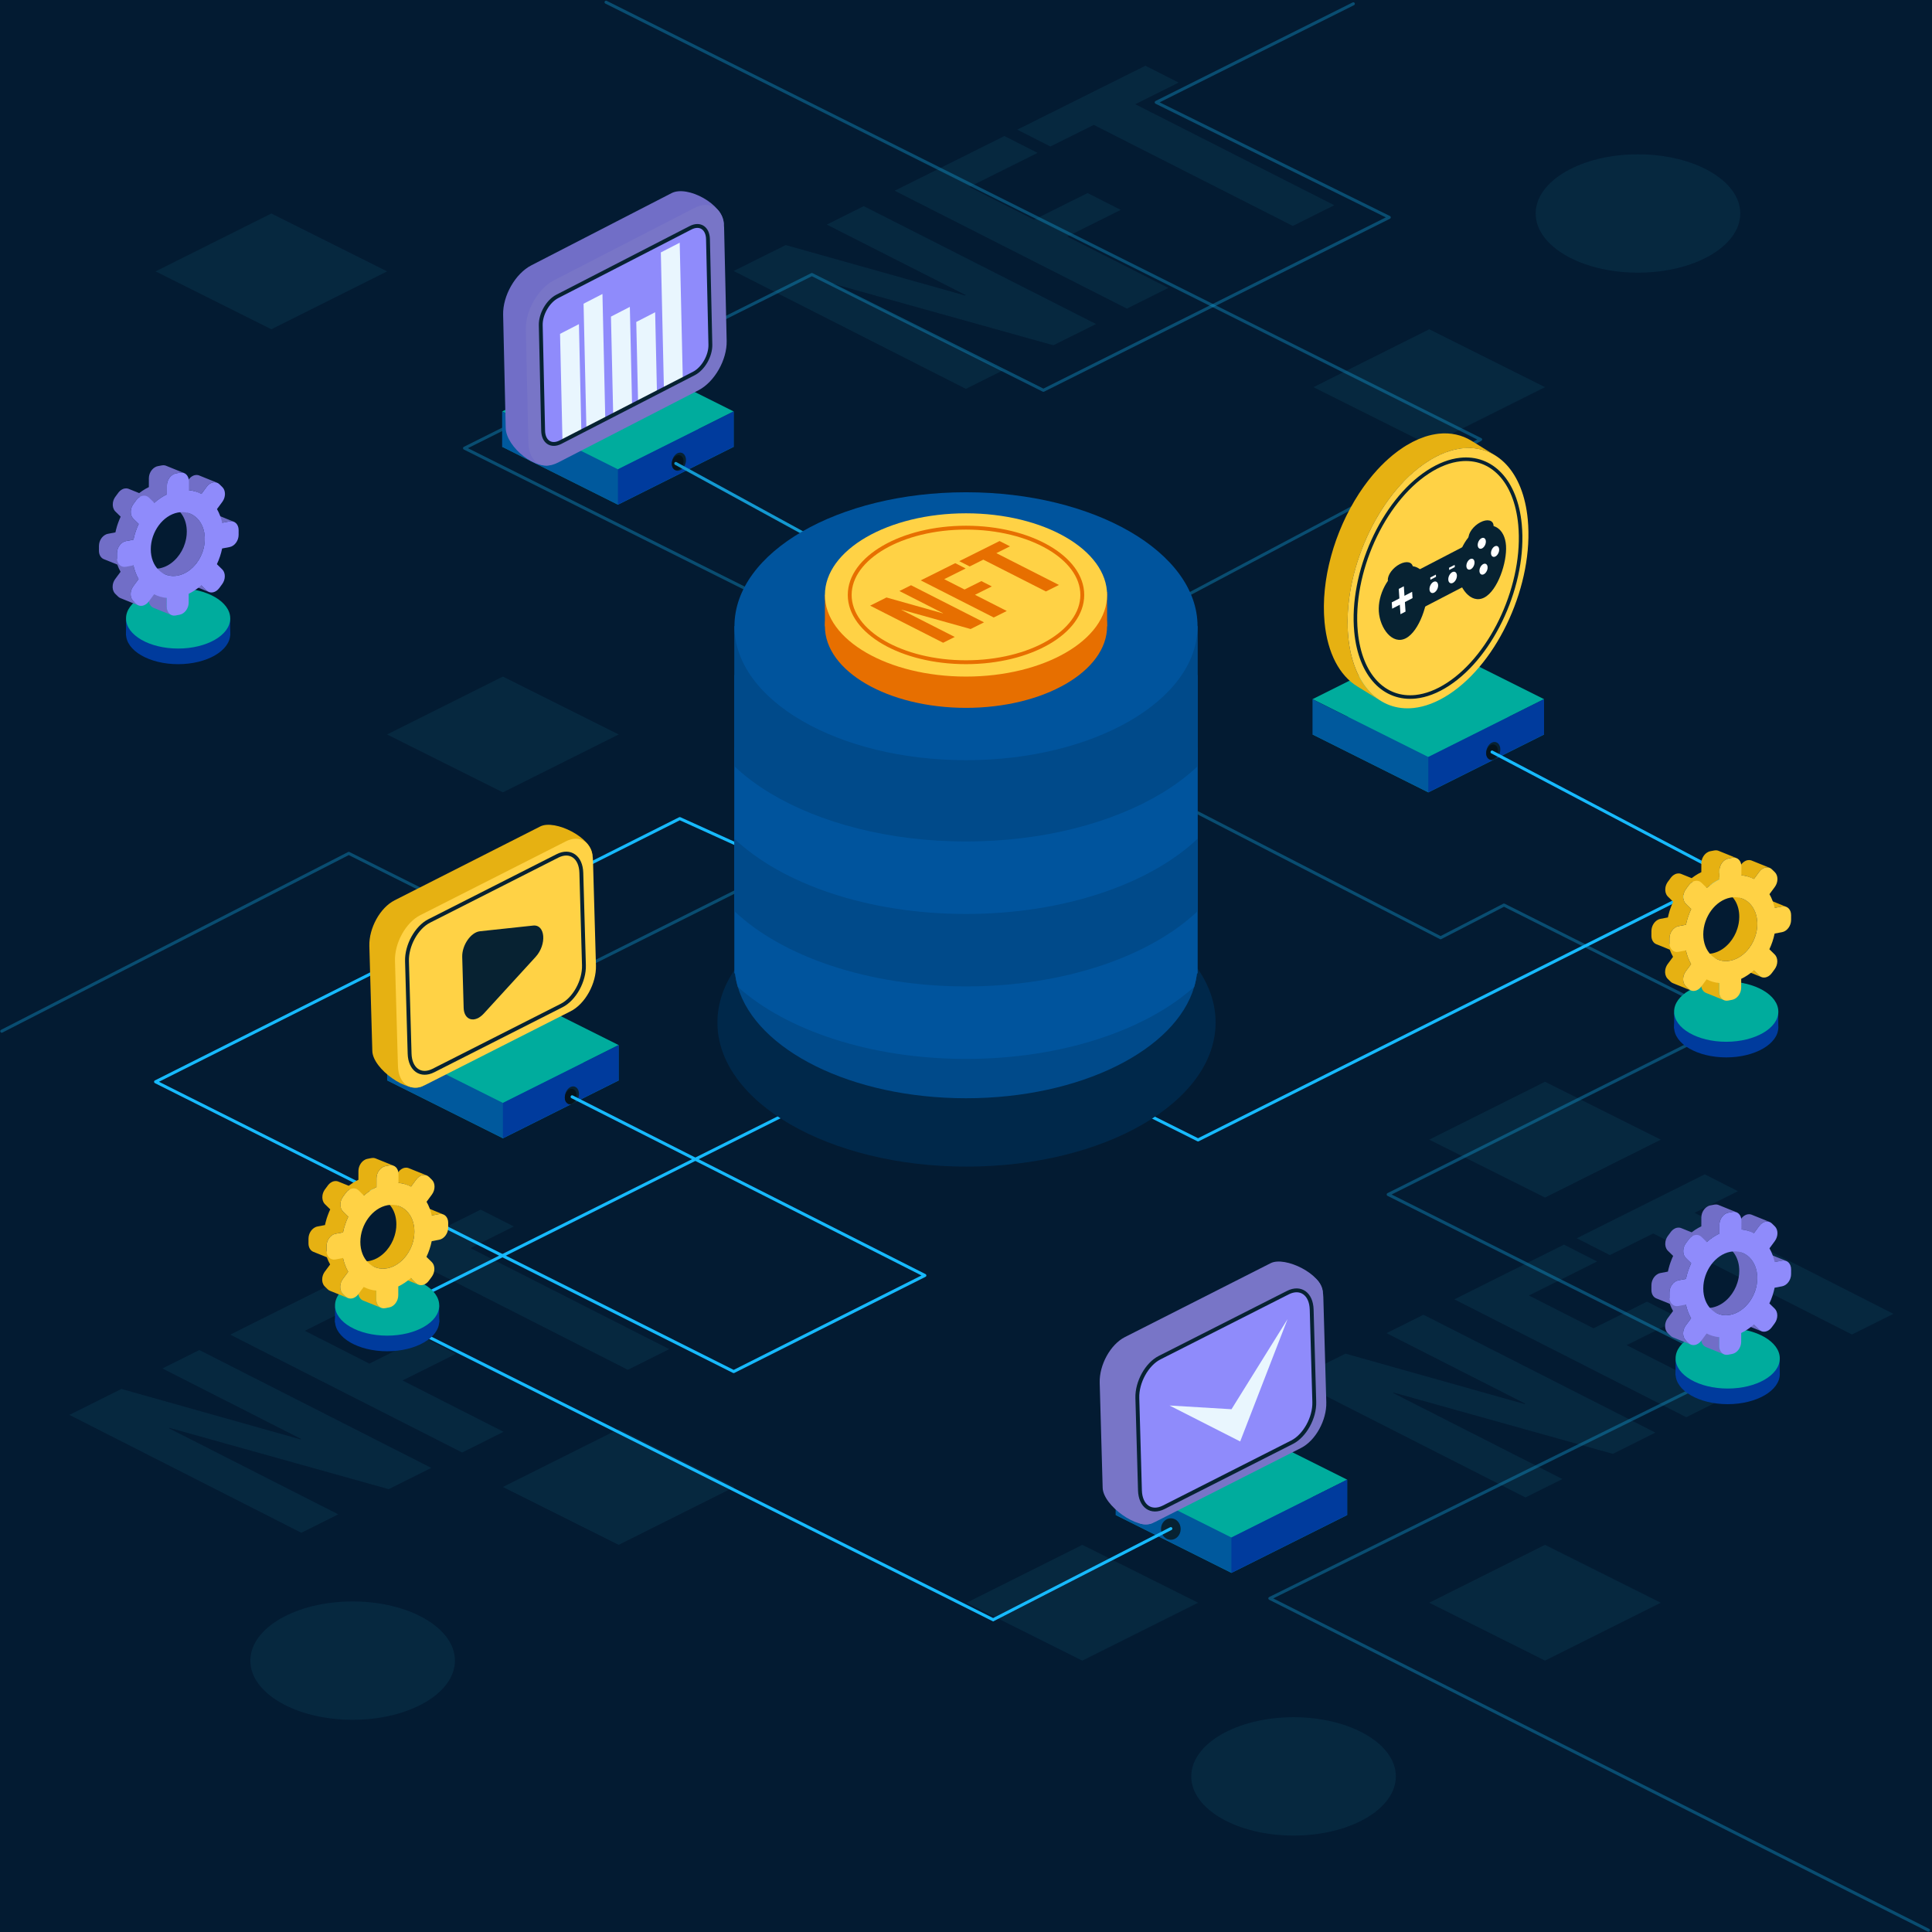 <svg xmlns="http://www.w3.org/2000/svg" xmlns:xlink="http://www.w3.org/1999/xlink" x="0px" y="0px" viewBox="0 0 500 500" style="enable-background:new 0 0 500 500;" xml:space="preserve"><g id="BACKGROUND"></g><g id="OBJECTS">	<g>		<rect style="fill:#031B32;" width="500" height="500"></rect>		<g style="opacity:0.65;">			<g>				<g>					<g style="enable-background:new    ;">						<g>							<polygon style="fill:#072F47;" points="296.44,17.016 305.024,21.373 293.798,26.969 345.309,53.115 334.576,58.465         283.065,32.319 271.848,37.91 263.263,33.553        "></polygon>						</g>					</g>					<g style="enable-background:new    ;">						<g>							<polygon style="fill:#072F47;" points="259.945,35.207 268.529,39.564 250.865,48.369 267.607,56.868 281.46,49.962         290.044,54.319 276.191,61.225 302.375,74.516 291.642,79.866 231.548,49.362        "></polygon>						</g>					</g>					<g style="enable-background:new    ;">						<g>							<polygon style="fill:#072F47;" points="223.545,53.351 283.64,83.855 272.613,89.352 215.858,73.506 215.668,73.601         259.537,95.869 249.971,100.638 189.876,70.134 203.341,63.422 249.758,76.473 249.949,76.378 213.979,58.12        "></polygon>						</g>					</g>				</g>			</g>			<g>				<g>					<g style="enable-background:new    ;">						<g>							<polygon style="fill:#072F47;" points="441.197,303.919 449.77,308.276 438.559,313.872 490.004,340.019 479.284,345.369         427.84,319.222 416.636,324.814 408.063,320.457        "></polygon>						</g>					</g>					<g style="enable-background:new    ;">						<g>							<polygon style="fill:#072F47;" points="404.749,322.111 413.322,326.468 395.681,335.273 412.401,343.771 426.237,336.866         434.809,341.223 420.974,348.128 447.125,361.419 436.406,366.77 376.388,336.266        "></polygon>						</g>					</g>					<g style="enable-background:new    ;">						<g>							<polygon style="fill:#072F47;" points="368.396,340.255 428.413,370.759 417.4,376.255 360.719,360.41 360.529,360.504         404.342,382.773 394.788,387.541 334.77,357.037 348.218,350.326 394.576,363.376 394.766,363.281 358.842,345.023                "></polygon>						</g>					</g>				</g>			</g>			<g>				<polygon style="fill:#072F47;" points="369.884,294.942 399.846,309.923 429.808,294.942 399.846,279.961     "></polygon>				<polygon style="fill:#072F47;" points="250.133,414.788 280.095,429.768 310.057,414.788 280.095,399.807     "></polygon>				<polygon style="fill:#072F47;" points="130.152,384.826 160.114,399.807 190.076,384.826 160.114,369.845     "></polygon>				<polygon style="fill:#072F47;" points="100.19,190.077 130.152,205.058 160.114,190.077 130.152,175.097     "></polygon>				<polygon style="fill:#072F47;" points="339.922,100.193 369.884,115.174 399.846,100.193 369.884,85.213     "></polygon>				<polygon style="fill:#072F47;" points="40.266,70.232 70.228,85.213 100.19,70.232 70.228,55.251     "></polygon>				<polygon style="fill:#072F47;" points="369.884,414.788 399.846,429.768 429.808,414.788 399.846,399.807     "></polygon>			</g>			<g>				<g>					<g style="enable-background:new    ;">						<g>							<polygon style="fill:#072F47;" points="124.394,313.054 132.967,317.411 121.755,323.007 173.2,349.153 162.48,354.503         111.036,328.357 99.832,333.948 91.26,329.591        "></polygon>						</g>					</g>					<g style="enable-background:new    ;">						<g>							<polygon style="fill:#072F47;" points="87.945,331.245 96.518,335.603 78.877,344.407 95.597,352.905 109.433,346         118.006,350.357 104.17,357.263 130.321,370.554 119.602,375.904 59.584,345.4        "></polygon>						</g>					</g>					<g style="enable-background:new    ;">						<g>							<polygon style="fill:#072F47;" points="51.592,349.389 111.61,379.893 100.597,385.39 43.915,369.544 43.725,369.639         87.538,391.907 77.984,396.676 17.967,366.172 31.414,359.46 77.772,372.511 77.962,372.416 42.038,354.158        "></polygon>						</g>					</g>				</g>			</g>			<ellipse style="fill:#072F47;" cx="423.906" cy="55.251" rx="26.471" ry="15.315"></ellipse>			<ellipse style="fill:#072F47;" cx="334.77" cy="459.729" rx="26.471" ry="15.315"></ellipse>			<ellipse style="fill:#072F47;" cx="91.26" cy="429.768" rx="26.471" ry="15.315"></ellipse>		</g>	</g>	<g>					<polyline style="opacity:0.4;fill:none;stroke:#1399D1;stroke-width:0.784;stroke-linecap:round;stroke-linejoin:round;stroke-miterlimit:10;" points="   350.243,0.982 299.23,26.488 359.537,56.258 270.034,101.008 210.11,71.047 120.223,115.989 270.034,190.892 150.186,250.815    90.261,220.854 0.451,266.873   "></polyline>					<polyline style="opacity:0.4;fill:none;stroke:#1399D1;stroke-width:0.784;stroke-linecap:round;stroke-linejoin:round;stroke-miterlimit:10;" points="   156.844,0.571 383.188,113.74 254.674,181.891 372.822,242.69 389.227,234.228 449.018,264.256 359.265,309.132 449.018,354.14    328.634,413.662 499.094,499.543   "></polyline>	</g>	<g>		<polygon style="fill:#008E9D;" points="100.19,279.6 130.152,294.581 160.114,279.6 130.152,264.619   "></polygon>		<polygon style="fill:#00AC9D;" points="100.19,270.466 130.152,285.446 160.114,270.466 130.152,255.485   "></polygon>		<polygon style="fill:#00599D;" points="100.19,270.466 100.19,279.6 130.152,294.581 160.114,279.6 160.114,270.466    130.152,285.446   "></polygon>		<polygon style="fill:#003B9D;" points="130.152,285.446 130.152,294.581 160.114,279.6 160.114,270.466   "></polygon>	</g>	<g>		<path style="fill:#072232;" d="M149.841,283.091c0.002,1.281-0.816,2.508-1.827,2.741c-1.011,0.233-1.832-0.617-1.834-1.898   c-0.002-1.281,0.816-2.508,1.827-2.741C149.018,280.961,149.839,281.81,149.841,283.091z"></path>		<path style="fill:#04131C;" d="M149.211,283.408c0.001,1.063-0.677,2.081-1.516,2.274c-0.839,0.193-1.52-0.512-1.522-1.575   c-0.001-1.063,0.677-2.081,1.516-2.274C148.528,281.64,149.209,282.345,149.211,283.408z"></path>	</g>			<polyline style="fill:none;stroke:#17BAFF;stroke-width:0.784;stroke-linecap:round;stroke-linejoin:round;stroke-miterlimit:10;" points="  148.059,283.853 239.35,330.089 189.876,354.964 40.266,279.961 175.934,211.852 215.872,229.969  "></polyline>	<g>		<path style="fill:#E6B112;" d="M141.072,257.848l-31.824,23.298c-3.736,1.894-12.761-4.506-12.892-9.144l-0.768-27.17   c-0.131-4.637,2.792-9.933,6.528-11.827l37.713-19.122c3.736-1.895,13.366,2.851,13.498,7.489L147.6,246.02   C147.731,250.658,144.808,255.953,141.072,257.848z"></path>		<path style="fill:#FFD245;" d="M147.704,261.699l-37.713,19.121c-3.736,1.895-6.872-0.329-7.003-4.967l-0.768-27.17   c-0.131-4.637,2.792-9.933,6.528-11.827l37.713-19.121c3.736-1.895,6.872,0.329,7.003,4.967l0.768,27.17   C154.363,254.509,151.441,259.804,147.704,261.699z"></path>		<path style="fill:none;stroke:#072232;stroke-miterlimit:10;" d="M145.376,260.214l-33.205,16.836   c-3.29,1.668-6.05-0.29-6.166-4.373l-0.676-23.922c-0.115-4.083,2.458-8.745,5.748-10.413l33.205-16.836   c3.29-1.668,6.05,0.29,6.166,4.373l0.676,23.922C151.239,253.884,148.666,258.546,145.376,260.214z"></path>		<path style="fill:#072232;" d="M119.622,247.654l0.372,13.171c0.092,3.258,2.87,4.045,5.218,1.478l13.398-14.645   c2.942-3.216,2.533-8.46-0.633-8.121l-13.771,1.474C121.854,241.263,119.536,244.622,119.622,247.654z"></path>	</g>	<g>		<g>			<polygon style="fill:#008E9D;" points="339.676,190.077 369.638,205.058 399.6,190.077 369.638,175.097    "></polygon>			<polygon style="fill:#00AC9D;" points="339.676,180.943 369.638,195.923 399.6,180.943 369.638,165.962    "></polygon>			<polygon style="fill:#00599D;" points="339.676,180.943 339.676,190.077 369.638,205.058 399.6,190.077 399.6,180.943     369.638,195.923    "></polygon>			<polygon style="fill:#003B9D;" points="369.638,195.923 369.638,205.058 399.6,190.077 399.6,180.943    "></polygon>		</g>		<g>			<g>				<g>					<g style="enable-background:new    ;">						<path style="fill:#E6B112;" d="M380.755,115.949c0.15,0.007,0.295,0.028,0.444,0.04c0.221,0.018,0.444,0.031,0.662,0.06       c0.161,0.021,0.317,0.056,0.476,0.082c0.201,0.034,0.405,0.062,0.603,0.105c0.156,0.034,0.307,0.081,0.461,0.12       c0.196,0.05,0.395,0.095,0.587,0.154c0.153,0.047,0.302,0.107,0.453,0.16c0.188,0.066,0.378,0.126,0.563,0.2       c0.154,0.062,0.302,0.137,0.454,0.205c0.176,0.079,0.355,0.153,0.528,0.24c0.152,0.077,0.299,0.167,0.449,0.25       c0.17,0.095,0.343,0.183,0.509,0.285l-0.01-0.006c0.003,0.002,0.007,0.004,0.01,0.006l-6.131-3.778       c-0.008-0.005-0.016-0.01-0.024-0.015c-0.159-0.097-0.324-0.181-0.486-0.271c-0.15-0.083-0.296-0.173-0.449-0.25       c-0.173-0.087-0.352-0.161-0.528-0.24c-0.151-0.068-0.3-0.143-0.454-0.205c-0.185-0.074-0.375-0.134-0.563-0.2       c-0.151-0.053-0.299-0.113-0.453-0.16c-0.193-0.059-0.391-0.104-0.588-0.154c-0.154-0.04-0.305-0.087-0.461-0.12       c-0.198-0.043-0.402-0.071-0.603-0.105c-0.159-0.027-0.315-0.061-0.476-0.082c-0.2-0.026-0.405-0.037-0.608-0.055       c-0.166-0.014-0.331-0.036-0.499-0.045c-0.227-0.011-0.459-0.006-0.69-0.006c-0.148,0-0.293-0.008-0.442-0.004       c-0.382,0.012-0.767,0.038-1.157,0.08c-0.516,0.055-1.04,0.148-1.569,0.257c-0.064,0.013-0.127,0.017-0.191,0.031       c-0.053,0.012-0.107,0.031-0.16,0.043c-0.49,0.112-0.983,0.242-1.482,0.401c-0.061,0.019-0.122,0.044-0.183,0.064       c-0.451,0.149-0.905,0.319-1.362,0.507c-0.071,0.029-0.141,0.049-0.213,0.079c-0.059,0.025-0.119,0.058-0.179,0.084       c-0.459,0.199-0.92,0.412-1.385,0.65c-0.023,0.012-0.045,0.021-0.068,0.033c-0.484,0.25-0.972,0.529-1.46,0.823       c-0.056,0.034-0.112,0.06-0.168,0.095c-0.249,0.152-0.499,0.31-0.749,0.474c-0.442,0.289-0.878,0.595-1.311,0.911       c-0.14,0.102-0.278,0.211-0.417,0.316c-0.292,0.221-0.583,0.444-0.87,0.677c-0.061,0.05-0.125,0.095-0.186,0.145       c-0.06,0.049-0.116,0.106-0.176,0.156c-0.6,0.499-1.191,1.019-1.769,1.567c-0.062,0.059-0.123,0.122-0.185,0.182       c-0.579,0.557-1.148,1.136-1.704,1.74c-0.027,0.029-0.056,0.055-0.083,0.085c-0.012,0.013-0.024,0.028-0.037,0.042       c-0.393,0.43-0.78,0.873-1.16,1.324c-0.106,0.126-0.208,0.256-0.313,0.383c-0.276,0.334-0.549,0.672-0.817,1.018       c-0.13,0.168-0.259,0.338-0.387,0.508c-0.242,0.32-0.481,0.643-0.716,0.971c-0.127,0.176-0.254,0.353-0.379,0.532       c-0.248,0.355-0.491,0.716-0.732,1.079c-0.076,0.114-0.155,0.224-0.23,0.339c-0.022,0.035-0.043,0.071-0.066,0.106       c-0.353,0.545-0.698,1.099-1.033,1.662c-0.073,0.122-0.142,0.247-0.214,0.37c-0.264,0.451-0.523,0.906-0.776,1.367       c-0.101,0.184-0.2,0.368-0.299,0.553c-0.236,0.442-0.466,0.887-0.691,1.337c-0.078,0.156-0.158,0.31-0.235,0.467       c-0.292,0.597-0.576,1.199-0.848,1.808c-0.053,0.118-0.102,0.237-0.154,0.355c-0.22,0.5-0.433,1.003-0.64,1.509       c-0.08,0.196-0.157,0.392-0.235,0.589c-0.184,0.466-0.362,0.935-0.534,1.406c-0.063,0.173-0.128,0.344-0.19,0.517       c-0.224,0.632-0.439,1.266-0.641,1.904c-0.033,0.103-0.061,0.206-0.093,0.309c-0.168,0.541-0.328,1.084-0.479,1.629       c-0.056,0.202-0.11,0.404-0.164,0.606c-0.128,0.478-0.248,0.958-0.363,1.438c-0.044,0.184-0.09,0.368-0.132,0.552       c-0.148,0.648-0.286,1.297-0.409,1.947c-0.015,0.079-0.027,0.159-0.042,0.238c-0.106,0.573-0.202,1.147-0.288,1.72       c-0.03,0.202-0.058,0.403-0.086,0.604c-0.066,0.477-0.125,0.954-0.177,1.43c-0.021,0.191-0.044,0.382-0.062,0.573       c-0.063,0.648-0.117,1.294-0.153,1.938c-0.003,0.044-0.003,0.087-0.005,0.13c-0.032,0.6-0.05,1.197-0.058,1.792       c-0.003,0.195-0.002,0.389-0.002,0.584c0,0.466,0.008,0.93,0.023,1.392c0.006,0.19,0.011,0.38,0.02,0.57       c0.03,0.629,0.069,1.255,0.128,1.874c0.767,8.078,3.926,13.804,8.445,16.588l6.13,3.778c-4.519-2.785-7.677-8.51-8.445-16.588       c-0.059-0.619-0.098-1.245-0.128-1.874c-0.009-0.189-0.014-0.38-0.02-0.57c-0.015-0.462-0.023-0.926-0.023-1.392       c0-0.195-0.001-0.389,0.002-0.584c0.008-0.595,0.026-1.192,0.058-1.792c0.002-0.043,0.003-0.086,0.005-0.13       c0.036-0.644,0.09-1.29,0.153-1.938c0.019-0.191,0.041-0.382,0.062-0.573c0.052-0.476,0.111-0.953,0.177-1.43       c0.028-0.201,0.055-0.403,0.086-0.604c0.086-0.573,0.182-1.146,0.288-1.72c0.015-0.079,0.026-0.159,0.042-0.238       c0.123-0.65,0.262-1.299,0.409-1.947c0.042-0.184,0.088-0.368,0.132-0.552c0.115-0.48,0.235-0.96,0.363-1.438       c0.054-0.202,0.108-0.404,0.164-0.606c0.152-0.545,0.312-1.088,0.48-1.629c0.032-0.103,0.061-0.206,0.093-0.309       c0.202-0.638,0.417-1.273,0.641-1.904c0.061-0.173,0.127-0.345,0.19-0.517c0.172-0.471,0.35-0.94,0.534-1.407       c0.078-0.196,0.155-0.393,0.235-0.589c0.206-0.507,0.42-1.01,0.64-1.509c0.052-0.118,0.101-0.238,0.154-0.355       c0.273-0.609,0.556-1.211,0.848-1.808c0.077-0.157,0.157-0.311,0.235-0.467c0.225-0.45,0.455-0.895,0.691-1.337       c0.099-0.185,0.198-0.369,0.299-0.553c0.253-0.461,0.512-0.916,0.776-1.367c0.072-0.123,0.142-0.248,0.215-0.37       c0.336-0.563,0.68-1.116,1.033-1.661c0.097-0.15,0.197-0.296,0.295-0.444c0.241-0.364,0.484-0.724,0.732-1.079       c0.125-0.179,0.252-0.355,0.378-0.531c0.236-0.329,0.475-0.653,0.718-0.973c0.128-0.169,0.256-0.339,0.385-0.505       c0.271-0.348,0.546-0.689,0.824-1.026c0.102-0.124,0.203-0.251,0.306-0.374c0.381-0.453,0.768-0.896,1.163-1.327       c0.039-0.042,0.078-0.082,0.117-0.124c0.557-0.604,1.126-1.185,1.707-1.743c0.061-0.059,0.122-0.121,0.183-0.179       c0.579-0.549,1.171-1.069,1.771-1.569c0.12-0.1,0.239-0.201,0.36-0.299c0.288-0.233,0.579-0.458,0.872-0.679       c0.139-0.105,0.276-0.214,0.416-0.316c0.433-0.316,0.869-0.622,1.311-0.911c0.307-0.201,0.612-0.385,0.917-0.568       c0.489-0.294,0.977-0.573,1.461-0.823c0.023-0.012,0.045-0.021,0.068-0.033c0.464-0.238,0.926-0.451,1.385-0.65       c0.13-0.056,0.26-0.109,0.39-0.162c0.457-0.187,0.912-0.358,1.363-0.507c0.061-0.02,0.122-0.044,0.182-0.064       c0.499-0.159,0.993-0.289,1.483-0.401c0.117-0.027,0.233-0.05,0.349-0.074c0.529-0.11,1.053-0.202,1.57-0.257       c0.39-0.042,0.776-0.069,1.158-0.08c0.09-0.003,0.177,0.004,0.267,0.002C380.18,115.937,380.47,115.935,380.755,115.949z"></path>						<g>							<path style="fill:#FFD245;" d="M378.465,116.019c8.819-0.949,15.734,5.919,16.922,18.421        c1.578,16.607-7.538,36.864-20.373,45.248c-3.171,2.074-6.273,3.229-9.168,3.54c-8.819,0.948-15.735-5.919-16.922-18.421        c-1.578-16.607,7.538-36.864,20.373-45.248C372.467,117.485,375.569,116.33,378.465,116.019z"></path>						</g>						<g>							<g>								<path style="fill:none;stroke:#072232;stroke-width:0.923;stroke-miterlimit:10;" d="M377.919,118.93         c8.055-0.867,14.371,5.406,15.456,16.825c1.441,15.168-6.885,33.67-18.608,41.328c-2.896,1.895-5.729,2.949-8.374,3.234         c-8.055,0.866-14.371-5.406-15.456-16.825c-1.441-15.168,6.885-33.67,18.608-41.328         C372.44,120.269,375.274,119.215,377.919,118.93z"></path>							</g>						</g>					</g>				</g>			</g>			<g>				<path style="fill:#072232;" d="M365.653,146.819c0.093,1.381-1.282,3.253-3.071,4.181c-1.789,0.928-3.315,0.562-3.408-0.819     c-0.093-1.381,1.282-3.253,3.071-4.181C364.034,145.072,365.56,145.439,365.653,146.819z"></path>				<path style="fill:#072232;" d="M386.527,135.986c0.093,1.381-1.282,3.253-3.071,4.181c-1.789,0.929-3.315,0.562-3.408-0.819     c-0.093-1.381,1.282-3.253,3.071-4.181C384.908,134.238,386.434,134.605,386.527,135.986z"></path>				<path style="fill:#072232;" d="M369.457,151.728c0.292,4.329-2.139,11.644-5.623,13.452c-3.484,1.808-6.703-2.576-6.994-6.904     c-0.292-4.329,2.296-9.303,5.78-11.112C366.105,145.356,369.165,147.4,369.457,151.728z"></path>				<path style="fill:#072232;" d="M389.754,141.194c0.292,4.328-2.139,11.644-5.623,13.452c-3.484,1.808-6.703-2.576-6.994-6.904     c-0.292-4.329,2.296-9.303,5.78-11.112S389.462,136.865,389.754,141.194z"></path>				<polygon style="fill:#072232;" points="382.502,149.875 365.418,158.742 364.743,148.728 381.827,139.861     "></polygon>				<path style="fill:#FFFFFF;" d="M384.539,140.059c0.049,0.723-0.384,1.553-0.965,1.855c-0.582,0.302-1.093-0.039-1.142-0.762     c-0.049-0.723,0.383-1.553,0.965-1.855C383.979,138.995,384.49,139.336,384.539,140.059z"></path>				<path style="fill:#FFFFFF;" d="M381.607,145.464c0.049,0.723-0.383,1.553-0.965,1.855c-0.582,0.302-1.093-0.039-1.142-0.762     c-0.049-0.723,0.383-1.553,0.965-1.855C381.047,144.4,381.559,144.741,381.607,145.464z"></path>				<path style="fill:#FFFFFF;" d="M387.977,142.158c0.049,0.723-0.383,1.553-0.965,1.855c-0.582,0.302-1.093-0.039-1.142-0.762     c-0.049-0.723,0.383-1.553,0.965-1.855C387.417,141.094,387.928,141.436,387.977,142.158z"></path>				<path style="fill:#FFFFFF;" d="M384.99,146.755c0.049,0.723-0.384,1.553-0.965,1.855c-0.582,0.302-1.093-0.039-1.142-0.762     c-0.049-0.723,0.383-1.553,0.965-1.855C384.43,145.691,384.941,146.032,384.99,146.755z"></path>				<polygon style="fill:#FFFFFF;" points="363.751,158.278 362.439,158.959 361.997,152.408 363.31,151.727     "></polygon>				<polygon style="fill:#FFFFFF;" points="365.456,153.16 365.566,154.79 360.293,157.527 360.183,155.896     "></polygon>				<polygon style="fill:#FFFFFF;" points="376.503,146.758 375.048,147.514 375.009,146.941 376.465,146.185     "></polygon>				<polygon style="fill:#FFFFFF;" points="371.64,149.282 370.185,150.038 370.146,149.464 371.602,148.709     "></polygon>				<path style="fill:#FFFFFF;" d="M377.046,148.879c0.051,0.765-0.406,1.643-1.021,1.963c-0.615,0.319-1.156-0.042-1.208-0.806     c-0.052-0.765,0.406-1.643,1.021-1.963C376.454,147.754,376.995,148.115,377.046,148.879z"></path>				<path style="fill:#FFFFFF;" d="M372.183,151.403c0.052,0.765-0.406,1.643-1.021,1.963c-0.615,0.319-1.156-0.042-1.207-0.806     c-0.052-0.765,0.406-1.643,1.021-1.963S372.132,150.639,372.183,151.403z"></path>			</g>		</g>		<g>			<path style="fill:#072232;" d="M388.287,193.956c0.002,1.281-0.816,2.508-1.827,2.741c-1.011,0.233-1.832-0.617-1.834-1.898    c-0.002-1.281,0.816-2.508,1.827-2.741C387.464,191.826,388.285,192.676,388.287,193.956z"></path>			<path style="fill:#04131C;" d="M387.657,194.273c0.001,1.063-0.677,2.081-1.516,2.274c-0.839,0.193-1.52-0.512-1.522-1.575    c-0.002-1.063,0.677-2.081,1.516-2.274C386.974,192.506,387.655,193.211,387.657,194.273z"></path>		</g>					<polyline style="fill:none;stroke:#17BAFF;stroke-width:0.784;stroke-linecap:round;stroke-linejoin:round;stroke-miterlimit:10;" points="   386.138,194.623 446.744,226.533 310.057,295.009 275.329,277.645   "></polyline>	</g>	<g>		<g>			<polygon style="fill:#008E9D;" points="288.726,392.073 318.688,407.053 348.65,392.073 318.688,377.092    "></polygon>			<polygon style="fill:#00AC9D;" points="288.726,382.938 318.688,397.919 348.65,382.938 318.688,367.957    "></polygon>			<polygon style="fill:#00599D;" points="288.726,382.938 288.726,392.073 318.688,407.053 348.65,392.073 348.65,382.938     318.688,397.919    "></polygon>			<path style="fill:#072232;" d="M305.557,395.711c0,1.537-1.139,2.783-2.544,2.783c-1.405,0-2.544-1.246-2.544-2.783    c0-1.537,1.139-2.783,2.544-2.783C304.418,392.928,305.557,394.174,305.557,395.711z"></path>			<polygon style="fill:#003B9D;" points="318.688,397.919 318.688,407.053 348.65,392.073 348.65,382.938    "></polygon>		</g>		<polyline style="fill:none;stroke:#17BAFF;stroke-width:0.784;stroke-linecap:round;stroke-miterlimit:10;" points="   220.761,279.6 99.449,340.255 257.023,419.188 303.013,395.604   "></polyline>		<g>			<path style="fill:#7875C7;" d="M330.084,370.877l-31.824,23.298c-3.736,1.894-12.761-4.506-12.892-9.144l-0.768-27.17    c-0.131-4.638,2.792-9.933,6.528-11.827l37.713-19.121c3.736-1.894,13.367,2.852,13.498,7.489l-5.727,24.648    C336.743,363.687,333.82,368.982,330.084,370.877z"></path>			<path style="fill:#7875C7;" d="M336.716,374.728l-37.713,19.121c-3.736,1.894-6.872-0.329-7.003-4.967l-0.768-27.17    c-0.131-4.638,2.792-9.933,6.528-11.827l37.713-19.121c3.736-1.894,6.872,0.329,7.003,4.967l0.768,27.17    C343.375,367.538,340.453,372.833,336.716,374.728z"></path>			<path style="fill:#8F8BFB;" d="M334.388,373.243l-33.205,16.836c-3.29,1.668-6.05-0.29-6.166-4.373l-0.676-23.922    c-0.115-4.083,2.458-8.745,5.748-10.413l33.205-16.836c3.29-1.668,6.05,0.29,6.166,4.373l0.676,23.922    C340.251,366.913,337.678,371.575,334.388,373.243z"></path>			<path style="fill:none;stroke:#072232;stroke-miterlimit:10;" d="M334.388,373.243l-33.205,16.836    c-3.29,1.668-6.05-0.29-6.166-4.373l-0.676-23.922c-0.115-4.083,2.458-8.745,5.748-10.413l33.205-16.836    c3.29-1.668,6.05,0.29,6.166,4.373l0.676,23.922C340.251,366.913,337.678,371.575,334.388,373.243z"></path>			<polygon style="fill:#E9F6FE;" points="302.669,363.744 318.711,364.707 333.222,341.387 320.957,373.048    "></polygon>		</g>	</g>	<g>		<g>			<g>				<polygon style="fill:#008E9D;" points="129.952,115.618 159.914,130.599 189.876,115.618 159.914,100.638     "></polygon>				<polygon style="fill:#00AC9D;" points="129.952,106.484 159.914,121.465 189.876,106.484 159.914,91.503     "></polygon>				<polygon style="fill:#00599D;" points="129.952,106.484 129.952,115.618 159.914,130.599 189.876,115.618 189.876,106.484      159.914,121.465     "></polygon>				<polygon style="fill:#003B9D;" points="159.914,121.465 159.914,130.599 189.876,115.618 189.876,106.484     "></polygon>			</g>			<g>				<path style="fill:#072232;" d="M177.533,119.065c0.002,1.281-0.816,2.508-1.827,2.741c-1.011,0.233-1.832-0.617-1.834-1.898     s0.816-2.508,1.827-2.741C176.71,116.935,177.531,117.784,177.533,119.065z"></path>				<path style="fill:#04131C;" d="M176.902,119.382c0.001,1.063-0.677,2.081-1.516,2.274c-0.839,0.193-1.52-0.512-1.522-1.575     c-0.001-1.063,0.677-2.081,1.516-2.274C176.219,117.614,176.901,118.319,176.902,119.382z"></path>			</g>		</g>					<line style="fill:none;stroke:#1399D1;stroke-width:0.784;stroke-linecap:round;stroke-linejoin:round;stroke-miterlimit:10;" x1="174.895" y1="119.943" x2="257.838" y2="165.282"></line>		<g>			<path style="fill:#716EC7;" d="M174.876,97.144l-31.721,22.932c-4.147,2.135-12.169-4.373-12.28-9.297l-0.665-29.333    c-0.112-4.924,3.16-10.646,7.307-12.782l36.29-18.684c4.147-2.135,13.397,2.948,13.509,7.872l-5.132,26.51    C182.295,89.286,179.023,95.009,174.876,97.144z"></path>			<path style="fill:#7875C7;" d="M180.753,101.005l-36.29,18.684c-4.147,2.135-7.6-0.125-7.712-5.049l-0.665-29.333    c-0.112-4.924,3.16-10.646,7.307-12.782l36.29-18.684c4.147-2.135,7.6,0.125,7.712,5.049l0.665,29.333    C188.172,93.147,184.9,98.869,180.753,101.005z"></path>			<path style="fill:#8F8BFB;" d="M179.578,96.656l-34.51,17.768c-2.422,1.247-4.438-0.073-4.503-2.948l-0.619-27.297    c-0.065-2.875,1.845-6.217,4.267-7.464l34.51-17.768c2.422-1.247,4.438,0.073,4.503,2.948l0.619,27.297    C183.91,92.067,182,95.409,179.578,96.656z"></path>			<g>				<polygon style="fill:#E9F6FE;" points="150.455,111.65 145.569,114.166 144.939,86.402 149.826,83.886     "></polygon>				<polygon style="fill:#E9F6FE;" points="156.647,108.462 151.76,110.978 151.026,78.598 155.913,76.082     "></polygon>				<polygon style="fill:#E9F6FE;" points="163.582,104.892 158.695,107.408 158.117,81.937 163.004,79.422     "></polygon>				<polygon style="fill:#E9F6FE;" points="170.021,101.576 165.135,104.092 164.664,83.326 169.55,80.811     "></polygon>				<polygon style="fill:#E9F6FE;" points="176.708,98.133 171.822,100.649 171.021,65.329 175.907,62.813     "></polygon>			</g>			<path style="fill:none;stroke:#072232;stroke-miterlimit:10;" d="M179.578,96.656l-34.51,17.768    c-2.422,1.247-4.438-0.073-4.503-2.948l-0.619-27.297c-0.065-2.875,1.845-6.217,4.267-7.464l34.51-17.768    c2.422-1.247,4.438,0.073,4.503,2.948l0.619,27.297C183.91,92.067,182,95.409,179.578,96.656z"></path>		</g>	</g>	<g>		<g>			<ellipse style="fill:#003B9D;" cx="446.744" cy="265.852" rx="13.484" ry="7.801"></ellipse>			<polygon style="fill:#003B9D;" points="433.261,262.076 433.261,266.185 460.214,266.185 460.214,261.808    "></polygon>			<ellipse style="fill:#00AC9D;" cx="446.744" cy="261.808" rx="13.484" ry="7.801"></ellipse>		</g>		<g>			<g style="enable-background:new    ;">				<g>					<path style="fill:#E6B112;" d="M461.849,234.577c0.148,0.02,0.294,0.049,0.429,0.104l-4.667-1.885      c-0.075-0.03-0.153-0.056-0.233-0.075c-0.063-0.016-0.131-0.019-0.197-0.028c-0.035-0.005-0.069-0.012-0.106-0.015      c-0.019-0.001-0.037-0.007-0.056-0.008c-0.147-0.006-0.299,0.005-0.455,0.034l-1.95,0.371l4.667,1.885l1.95-0.371      c0.176-0.033,0.346-0.038,0.511-0.026C461.779,234.564,461.813,234.572,461.849,234.577z"></path>					<path style="fill:#E6B112;" d="M453.877,251.132l-4.667-1.885l1.376,1.343c0.089,0.087,0.182,0.162,0.281,0.227      c0.098,0.065,0.201,0.118,0.307,0.161l4.667,1.885c-0.212-0.085-0.41-0.214-0.587-0.387L453.877,251.132z"></path>					<path style="fill:#E6B112;" d="M444.918,256.682l0.004-2.277l-4.667-1.885l-0.001,0.361l-3.252-1.313      c0.245,0.127,0.496,0.243,0.753,0.346l2.499,1.009l-0.004,1.874c-0.002,1.052,0.513,1.866,1.264,2.17l4.667,1.885      C445.431,258.548,444.916,257.734,444.918,256.682z"></path>					<path style="fill:#E6B112;" d="M449.365,248.104c0.131-0.06,0.262-0.123,0.39-0.191c0.085-0.045,0.169-0.094,0.252-0.142      c0.123-0.072,0.245-0.146,0.365-0.225c0.082-0.054,0.163-0.109,0.243-0.165c0.119-0.084,0.236-0.173,0.351-0.264      c0.076-0.06,0.151-0.118,0.226-0.181c0.031-0.026,0.065-0.05,0.096-0.077c0.032-0.028,0.059-0.063,0.091-0.091      c0.292-0.26,0.573-0.535,0.836-0.835c0.003-0.004,0.007-0.006,0.01-0.01c0.001-0.001,0.002-0.002,0.003-0.003      c0.219-0.251,0.422-0.52,0.617-0.796c0.023-0.033,0.051-0.062,0.074-0.095c0.033-0.047,0.059-0.099,0.091-0.147      c0.131-0.197,0.256-0.399,0.374-0.605c0.031-0.054,0.068-0.104,0.098-0.158c0.015-0.027,0.026-0.055,0.04-0.082      c0.152-0.283,0.295-0.572,0.423-0.869c0.002-0.004,0.004-0.008,0.006-0.012c0.008-0.02,0.014-0.041,0.022-0.06      c0.122-0.291,0.228-0.59,0.325-0.892c0.014-0.043,0.033-0.083,0.046-0.126c0.013-0.043,0.018-0.088,0.031-0.131      c0.112-0.386,0.208-0.777,0.275-1.175c0.001-0.007,0.004-0.014,0.005-0.021c0.028-0.168,0.044-0.339,0.064-0.509      c0.011-0.093,0.027-0.186,0.035-0.28c0.024-0.274,0.036-0.55,0.037-0.827c0.006-3.177-1.544-5.634-3.813-6.55l-4.667-1.885      c2.269,0.916,3.819,3.374,3.813,6.551c-0.001,0.277-0.013,0.553-0.037,0.827c-0.008,0.094-0.024,0.186-0.035,0.28      c-0.02,0.177-0.039,0.355-0.069,0.53c-0.067,0.399-0.163,0.79-0.275,1.175c-0.025,0.086-0.049,0.171-0.076,0.256      c-0.096,0.303-0.203,0.601-0.325,0.892c-0.01,0.024-0.018,0.049-0.028,0.072c-0.127,0.298-0.271,0.587-0.423,0.869      c-0.044,0.081-0.092,0.16-0.138,0.24c-0.119,0.207-0.243,0.41-0.375,0.606c-0.054,0.081-0.108,0.162-0.164,0.241      c-0.195,0.276-0.399,0.545-0.618,0.796c-0.004,0.005-0.008,0.009-0.012,0.013c-0.262,0.3-0.544,0.575-0.836,0.835      c-0.062,0.056-0.123,0.114-0.186,0.167c-0.074,0.063-0.151,0.122-0.226,0.182c-0.115,0.091-0.231,0.179-0.35,0.263      c-0.081,0.057-0.162,0.112-0.244,0.166c-0.12,0.078-0.241,0.153-0.364,0.225c-0.084,0.049-0.167,0.097-0.253,0.142      c-0.128,0.068-0.259,0.131-0.39,0.191c-0.083,0.038-0.165,0.078-0.249,0.113c-0.137,0.057-0.277,0.105-0.416,0.153      c-0.302,0.104-0.608,0.195-0.922,0.254c-0.263,0.05-0.522,0.078-0.778,0.094c-0.081,0.005-0.161,0.002-0.241,0.004      c-0.181,0.003-0.361,0.002-0.537-0.011c-0.064-0.005-0.127-0.011-0.19-0.018c-0.214-0.024-0.424-0.057-0.629-0.105      c-0.021-0.005-0.043-0.007-0.064-0.012c-0.247-0.061-0.489-0.138-0.722-0.232l4.667,1.885c0.228,0.092,0.462,0.168,0.704,0.228      c0.006,0.001,0.012,0.002,0.018,0.003c0.022,0.005,0.044,0.008,0.066,0.013c0.205,0.048,0.414,0.081,0.627,0.104      c0.063,0.007,0.127,0.013,0.191,0.018c0.06,0.005,0.119,0.014,0.18,0.017c0.116,0.005,0.236-0.004,0.354-0.006      c0.081-0.001,0.161,0.001,0.243-0.004c0.255-0.016,0.514-0.044,0.777-0.094c0.313-0.06,0.619-0.15,0.921-0.254      c0.037-0.013,0.075-0.018,0.112-0.031c0.074-0.027,0.147-0.055,0.22-0.084c0.029-0.012,0.056-0.027,0.085-0.038      C449.2,248.182,449.282,248.143,449.365,248.104z"></path>					<path style="fill:#E6B112;" d="M448.506,225.246c-0.378-0.153-0.768-0.28-1.168-0.38c-0.012-0.003-0.023-0.004-0.035-0.007      c-0.02-0.005-0.04-0.008-0.06-0.013c-0.405-0.097-0.818-0.169-1.241-0.209l4.667,1.885c0.423,0.04,0.837,0.113,1.241,0.209      c0.02,0.005,0.04,0.008,0.06,0.013c0.238,0.059,0.465,0.146,0.696,0.224l1.255,0.507l1.382-1.871      c0.092-0.124,0.192-0.231,0.294-0.336c0.04-0.04,0.079-0.082,0.12-0.12c0.086-0.079,0.174-0.148,0.265-0.213      c0.038-0.028,0.075-0.059,0.114-0.085c0.131-0.085,0.264-0.158,0.401-0.215c0.003-0.001,0.006-0.002,0.009-0.004      c0.144-0.059,0.29-0.104,0.436-0.132c0.169-0.032,0.338-0.039,0.504-0.027c0.033,0.002,0.065,0.01,0.097,0.014      c0.152,0.019,0.303,0.049,0.446,0.106l-4.667-1.885c-0.076-0.031-0.153-0.055-0.231-0.075c-0.07-0.018-0.143-0.022-0.215-0.031      c-0.033-0.004-0.064-0.012-0.097-0.014c-0.016-0.001-0.031-0.006-0.047-0.007c-0.151-0.007-0.304,0.005-0.458,0.034      c-0.104,0.02-0.208,0.048-0.311,0.083c-0.042,0.014-0.083,0.031-0.125,0.048c-0.003,0.001-0.006,0.002-0.01,0.004      c-0.003,0.001-0.007,0.002-0.01,0.004c-0.133,0.056-0.263,0.128-0.39,0.211c-0.038,0.025-0.075,0.057-0.113,0.084      c-0.069,0.049-0.138,0.095-0.204,0.152c-0.021,0.019-0.04,0.042-0.062,0.062c-0.041,0.038-0.079,0.079-0.119,0.119      c-0.042,0.043-0.086,0.08-0.126,0.127c-0.058,0.066-0.114,0.136-0.168,0.21l-1.358,1.839L448.506,225.246z"></path>					<path style="fill:#E6B112;" d="M436.264,255.204c-0.13-0.126-0.235-0.274-0.327-0.43c-0.029-0.049-0.051-0.103-0.076-0.154      c-0.056-0.115-0.105-0.234-0.143-0.359c-0.019-0.062-0.036-0.125-0.05-0.189c-0.029-0.131-0.048-0.266-0.058-0.403      c-0.005-0.059-0.013-0.116-0.014-0.176c-0.004-0.197,0.006-0.397,0.039-0.599c0.027-0.164,0.068-0.328,0.12-0.49      c0.01-0.032,0.023-0.063,0.034-0.095c0.046-0.131,0.099-0.26,0.161-0.386c0.014-0.03,0.028-0.06,0.043-0.089      c0.081-0.155,0.172-0.306,0.279-0.45l1.381-1.867c-0.301-0.527-0.565-1.089-0.79-1.681c-0.225-0.592-0.41-1.216-0.553-1.868      l-4.234-1.71c-0.004-0.063-0.022-0.118-0.022-0.183l0.002-1.245c0-0.184,0.017-0.366,0.047-0.545      c0.004-0.022,0.011-0.044,0.015-0.066c0.028-0.147,0.064-0.291,0.11-0.432c0.012-0.038,0.027-0.076,0.041-0.114      c0.047-0.127,0.099-0.251,0.159-0.371c0.013-0.026,0.025-0.054,0.039-0.08c0.074-0.138,0.156-0.269,0.246-0.394      c0.023-0.032,0.048-0.062,0.072-0.093c0.07-0.09,0.145-0.175,0.223-0.257c0.042-0.044,0.085-0.088,0.129-0.129      c0.074-0.069,0.152-0.13,0.231-0.19c0.049-0.037,0.097-0.076,0.148-0.11c0.089-0.058,0.182-0.107,0.277-0.153      c0.046-0.022,0.089-0.05,0.136-0.069c0.143-0.06,0.29-0.107,0.442-0.136l1.95-0.371c0.099-0.484,0.226-0.96,0.364-1.431      c0.043-0.145,0.085-0.291,0.131-0.435c0.045-0.14,0.091-0.279,0.139-0.417c0.065-0.187,0.134-0.372,0.205-0.556      c0.052-0.134,0.104-0.269,0.158-0.402c0.114-0.277,0.232-0.552,0.359-0.822l-1.376-1.347c-0.129-0.126-0.235-0.274-0.327-0.43      c-0.029-0.049-0.051-0.102-0.076-0.154c-0.056-0.115-0.105-0.234-0.143-0.359c-0.019-0.062-0.036-0.125-0.05-0.189      c-0.029-0.131-0.048-0.265-0.058-0.402c-0.005-0.059-0.013-0.117-0.014-0.176c-0.004-0.197,0.006-0.397,0.039-0.599      c0.027-0.164,0.068-0.328,0.12-0.49c0.01-0.032,0.023-0.063,0.034-0.094c0.046-0.131,0.099-0.26,0.161-0.387      c0.015-0.03,0.028-0.06,0.044-0.09c0.081-0.155,0.172-0.306,0.278-0.45l0.756-1.024c0.092-0.124,0.193-0.232,0.294-0.336      c0.039-0.04,0.078-0.082,0.119-0.119c0.086-0.079,0.175-0.148,0.266-0.214c0.038-0.027,0.074-0.059,0.113-0.084      c0.027-0.018,0.056-0.029,0.084-0.045l3.771,1.523c0.167-0.15,0.341-0.289,0.513-0.43c0.106-0.087,0.211-0.176,0.319-0.26      c0.154-0.119,0.312-0.23,0.47-0.342c0.104-0.073,0.205-0.15,0.31-0.221c0.177-0.118,0.359-0.227,0.541-0.337      c0.09-0.054,0.178-0.113,0.268-0.165c0.275-0.156,0.553-0.303,0.837-0.437l0.004-2.277c0-0.183,0.017-0.366,0.047-0.544      c0.004-0.023,0.012-0.046,0.016-0.069c0.028-0.146,0.064-0.289,0.109-0.429c0.013-0.039,0.028-0.077,0.042-0.115      c0.047-0.127,0.099-0.251,0.159-0.371c0.013-0.027,0.025-0.054,0.039-0.08c0.074-0.138,0.157-0.27,0.246-0.395      c0.023-0.033,0.049-0.063,0.073-0.095c0.07-0.09,0.145-0.175,0.222-0.256c0.043-0.045,0.085-0.089,0.13-0.13      c0.074-0.069,0.152-0.13,0.231-0.19c0.049-0.037,0.097-0.076,0.148-0.11c0.09-0.059,0.183-0.107,0.278-0.154      c0.045-0.022,0.089-0.049,0.135-0.069c0.143-0.06,0.291-0.107,0.442-0.136l1.066-0.203c0.176-0.033,0.346-0.038,0.511-0.026      c0.036,0.003,0.071,0.01,0.106,0.015c0.148,0.02,0.294,0.049,0.429,0.104l-4.667-1.885c-0.075-0.031-0.153-0.056-0.233-0.076      c-0.063-0.016-0.13-0.019-0.196-0.028c-0.036-0.005-0.07-0.012-0.106-0.015c-0.019-0.001-0.037-0.007-0.056-0.008      c-0.147-0.006-0.299,0.005-0.454,0.034l-1.066,0.203c-0.116,0.022-0.23,0.054-0.341,0.094      c-0.024,0.009-0.048,0.018-0.072,0.028c-0.01,0.004-0.018,0.01-0.028,0.014c-0.047,0.02-0.091,0.047-0.136,0.069      c-0.094,0.046-0.187,0.094-0.276,0.153c-0.051,0.034-0.099,0.073-0.149,0.11c-0.052,0.039-0.107,0.072-0.156,0.115      c-0.026,0.023-0.049,0.051-0.075,0.074c-0.045,0.042-0.088,0.086-0.131,0.131c-0.034,0.036-0.072,0.067-0.105,0.105      c-0.041,0.048-0.078,0.1-0.117,0.151c-0.025,0.032-0.05,0.062-0.073,0.094c-0.013,0.018-0.028,0.034-0.04,0.052      c-0.067,0.097-0.129,0.198-0.187,0.302c-0.007,0.013-0.013,0.028-0.02,0.041c-0.014,0.026-0.026,0.053-0.039,0.08      c-0.033,0.066-0.067,0.131-0.096,0.198c-0.024,0.056-0.042,0.115-0.063,0.173c-0.014,0.038-0.029,0.076-0.042,0.115      c-0.008,0.024-0.018,0.046-0.025,0.07c-0.036,0.117-0.061,0.238-0.084,0.359c-0.004,0.023-0.012,0.046-0.016,0.069      c-0.001,0.004-0.002,0.007-0.003,0.011c-0.029,0.176-0.044,0.354-0.045,0.534l-0.004,2.277      c-0.283,0.134-0.561,0.281-0.836,0.437c-0.092,0.052-0.181,0.112-0.272,0.167c-0.181,0.109-0.362,0.217-0.538,0.335      c-0.106,0.071-0.208,0.148-0.312,0.222c-0.157,0.111-0.315,0.222-0.468,0.34c-0.024,0.019-0.05,0.035-0.074,0.054l-2.722-1.099      c-0.076-0.031-0.153-0.055-0.231-0.075c-0.07-0.018-0.143-0.022-0.214-0.031c-0.033-0.004-0.064-0.012-0.097-0.014      c-0.016-0.001-0.031-0.006-0.047-0.007c-0.151-0.007-0.304,0.005-0.458,0.034c-0.104,0.02-0.208,0.048-0.311,0.083      c-0.042,0.014-0.084,0.031-0.126,0.048c-0.003,0.001-0.006,0.002-0.008,0.003c-0.004,0.001-0.007,0.003-0.01,0.004      c-0.133,0.056-0.263,0.128-0.391,0.211c-0.039,0.025-0.075,0.057-0.113,0.084c-0.068,0.049-0.138,0.095-0.204,0.152      c-0.021,0.018-0.04,0.042-0.061,0.061c-0.041,0.038-0.08,0.079-0.119,0.12c-0.042,0.043-0.086,0.08-0.126,0.126      c-0.058,0.067-0.114,0.136-0.168,0.21l-0.756,1.024c-0.022,0.029-0.043,0.058-0.063,0.088c-0.068,0.098-0.13,0.199-0.186,0.301      c-0.011,0.02-0.019,0.04-0.029,0.06c-0.016,0.03-0.029,0.06-0.044,0.09c-0.027,0.056-0.057,0.111-0.082,0.168      c-0.031,0.072-0.054,0.146-0.079,0.219c-0.011,0.032-0.024,0.062-0.034,0.094c-0.005,0.015-0.011,0.029-0.016,0.043      c-0.044,0.146-0.079,0.294-0.103,0.442c0,0.002,0,0.003,0,0.005c-0.033,0.201-0.043,0.401-0.039,0.599      c0.001,0.06,0.01,0.117,0.014,0.176c0.011,0.138,0.029,0.272,0.058,0.403c0.014,0.064,0.031,0.126,0.05,0.189      c0.038,0.126,0.087,0.244,0.143,0.359c0.025,0.052,0.047,0.105,0.076,0.154c0.092,0.157,0.198,0.304,0.328,0.43l1.375,1.347      c-0.099,0.21-0.195,0.423-0.286,0.637c-0.026,0.061-0.048,0.124-0.073,0.185c-0.055,0.133-0.106,0.266-0.158,0.4      c-0.071,0.185-0.14,0.371-0.206,0.559c-0.048,0.138-0.094,0.276-0.139,0.415c-0.028,0.087-0.06,0.172-0.087,0.259      c-0.018,0.058-0.028,0.118-0.045,0.176c-0.138,0.471-0.265,0.947-0.364,1.431l-1.95,0.371c-0.116,0.022-0.23,0.054-0.342,0.094      c-0.024,0.009-0.049,0.018-0.073,0.028c-0.009,0.004-0.018,0.01-0.028,0.014c-0.047,0.019-0.09,0.047-0.136,0.069      c-0.094,0.046-0.188,0.094-0.277,0.153c-0.051,0.033-0.099,0.072-0.148,0.109c-0.052,0.039-0.107,0.073-0.157,0.116      c-0.026,0.023-0.049,0.05-0.074,0.074c-0.045,0.041-0.087,0.085-0.129,0.129c-0.035,0.036-0.073,0.068-0.106,0.106      c-0.041,0.048-0.078,0.1-0.117,0.15c-0.024,0.031-0.049,0.061-0.072,0.093c-0.013,0.018-0.027,0.033-0.04,0.051      c-0.066,0.096-0.129,0.197-0.186,0.301c-0.007,0.014-0.013,0.028-0.02,0.042c-0.014,0.026-0.025,0.053-0.039,0.08      c-0.033,0.065-0.067,0.129-0.096,0.197c-0.024,0.057-0.042,0.116-0.063,0.174c-0.014,0.038-0.029,0.075-0.041,0.114      c-0.008,0.023-0.018,0.045-0.025,0.069c-0.036,0.119-0.062,0.241-0.085,0.364c-0.004,0.022-0.012,0.043-0.015,0.066      c-0.001,0.003-0.002,0.007-0.002,0.01c-0.029,0.176-0.045,0.355-0.045,0.535l-0.002,1.245c-0.002,1.055,0.51,1.868,1.26,2.171      l3.488,1.409c0.238,0.658,0.52,1.283,0.851,1.862l-1.382,1.867c-0.021,0.029-0.042,0.058-0.063,0.088      c-0.068,0.098-0.13,0.199-0.186,0.301c-0.011,0.02-0.019,0.04-0.029,0.06c-0.016,0.03-0.029,0.06-0.044,0.09      c-0.027,0.056-0.057,0.111-0.081,0.167c-0.031,0.072-0.054,0.146-0.079,0.219c-0.011,0.032-0.024,0.063-0.034,0.094      c-0.005,0.014-0.011,0.029-0.016,0.043c-0.045,0.146-0.079,0.294-0.104,0.442c0,0.001,0,0.003,0,0.005      c-0.033,0.202-0.043,0.402-0.039,0.599c0.001,0.06,0.01,0.116,0.014,0.175c0.011,0.138,0.029,0.272,0.059,0.403      c0.014,0.064,0.031,0.126,0.05,0.188c0.038,0.126,0.087,0.245,0.143,0.36c0.025,0.051,0.047,0.104,0.075,0.153      c0.092,0.157,0.198,0.304,0.328,0.431l0.753,0.737c0.177,0.173,0.376,0.302,0.587,0.388l4.667,1.885      c-0.212-0.086-0.41-0.214-0.587-0.388L436.264,255.204z"></path>				</g>				<g>					<path style="fill:#FFD245;" d="M461.232,234.588c1.277-0.243,2.309,0.768,2.306,2.259l-0.002,1.245      c-0.003,1.496-1.039,2.899-2.316,3.142l-1.95,0.371c-0.29,1.413-0.751,2.778-1.357,4.062l1.375,1.343      c0.902,0.884,0.899,2.597-0.007,3.82l-0.756,1.024c-0.453,0.614-1.046,0.99-1.637,1.103c-0.592,0.113-1.183-0.039-1.634-0.481      l-1.375-1.343c-0.999,0.895-2.094,1.638-3.259,2.19l-0.004,2.277c-0.003,1.491-1.043,2.9-2.32,3.143l-1.066,0.203      c-1.277,0.243-2.313-0.772-2.31-2.263l0.004-2.277c-1.163-0.11-2.257-0.437-3.253-0.953l-1.381,1.867      c-0.453,0.614-1.046,0.99-1.637,1.103c-0.592,0.112-1.183-0.039-1.634-0.481l-0.752-0.737c-0.902-0.879-0.899-2.592,0.007-3.82      l1.381-1.867c-0.602-1.054-1.058-2.245-1.343-3.549l-1.95,0.371c-1.277,0.243-2.309-0.768-2.306-2.263l0.002-1.245      c0.003-1.491,1.039-2.895,2.316-3.137l1.95-0.371c0.29-1.413,0.751-2.778,1.357-4.062l-1.376-1.347      c-0.902-0.879-0.899-2.592,0.007-3.82l0.756-1.024c0.453-0.614,1.045-0.99,1.637-1.103c0.592-0.113,1.183,0.039,1.634,0.481      l1.376,1.347c0.999-0.895,2.094-1.638,3.258-2.19l0.004-2.277c0.003-1.491,1.043-2.9,2.32-3.143l1.066-0.203      c1.277-0.243,2.313,0.772,2.31,2.263l-0.004,2.277c1.159,0.111,2.257,0.437,3.253,0.953l1.382-1.871      c0.453-0.614,1.045-0.99,1.637-1.103c0.592-0.113,1.183,0.039,1.634,0.481l0.753,0.737c0.902,0.884,0.899,2.597-0.007,3.82      l-1.382,1.871c0.602,1.054,1.058,2.245,1.343,3.549L461.232,234.588z M447.778,248.624c3.864-0.734,7.001-4.984,7.009-9.49      c0.008-4.506-3.115-7.565-6.978-6.831c-3.86,0.734-6.997,4.983-7.005,9.489C440.795,246.299,443.918,249.358,447.778,248.624"></path>				</g>			</g>		</g>	</g>	<g>		<g>			<ellipse style="fill:#003B9D;" cx="46.101" cy="164.087" rx="13.484" ry="7.801"></ellipse>			<polygon style="fill:#003B9D;" points="32.617,160.311 32.617,164.42 59.57,164.42 59.57,160.043    "></polygon>			<ellipse style="fill:#00AC9D;" cx="46.101" cy="160.043" rx="13.484" ry="7.801"></ellipse>		</g>		<g>			<g style="enable-background:new    ;">				<g>					<path style="fill:#716EC7;" d="M60.067,134.917c0.149,0.02,0.294,0.049,0.429,0.104l-4.667-1.885      c-0.075-0.03-0.153-0.056-0.233-0.076c-0.063-0.016-0.131-0.019-0.197-0.028c-0.035-0.005-0.069-0.012-0.106-0.015      c-0.019-0.002-0.037-0.007-0.056-0.008c-0.147-0.006-0.3,0.005-0.455,0.034l-1.95,0.371l4.667,1.885l1.95-0.371      c0.176-0.034,0.346-0.038,0.511-0.026C59.997,134.904,60.032,134.912,60.067,134.917z"></path>					<path style="fill:#716EC7;" d="M52.096,151.472l-4.667-1.885l1.376,1.343c0.089,0.087,0.182,0.162,0.281,0.227      c0.098,0.065,0.201,0.118,0.307,0.161l4.667,1.885c-0.212-0.086-0.41-0.214-0.587-0.388L52.096,151.472z"></path>					<path style="fill:#716EC7;" d="M43.137,157.022l0.004-2.277l-4.667-1.885l-0.001,0.361l-3.252-1.313      c0.245,0.127,0.496,0.242,0.753,0.346l2.499,1.009l-0.003,1.874c-0.002,1.052,0.513,1.866,1.264,2.17l4.667,1.885      C43.649,158.889,43.135,158.074,43.137,157.022z"></path>					<path style="fill:#716EC7;" d="M47.583,148.445c0.131-0.061,0.262-0.123,0.39-0.191c0.085-0.045,0.169-0.094,0.252-0.142      c0.123-0.072,0.245-0.146,0.365-0.225c0.082-0.054,0.163-0.109,0.243-0.165c0.119-0.084,0.236-0.173,0.351-0.264      c0.076-0.06,0.152-0.119,0.226-0.181c0.032-0.027,0.065-0.05,0.096-0.077c0.032-0.028,0.059-0.062,0.091-0.091      c0.292-0.26,0.573-0.535,0.835-0.835c0.003-0.004,0.007-0.006,0.01-0.01c0.001-0.001,0.002-0.002,0.003-0.003      c0.219-0.251,0.422-0.52,0.618-0.796c0.023-0.033,0.051-0.062,0.074-0.095c0.032-0.047,0.059-0.099,0.091-0.147      c0.131-0.197,0.255-0.399,0.374-0.605c0.031-0.054,0.068-0.103,0.098-0.158c0.014-0.026,0.025-0.055,0.04-0.082      c0.152-0.283,0.295-0.572,0.423-0.869c0.002-0.004,0.004-0.008,0.006-0.012c0.008-0.02,0.014-0.04,0.022-0.06      c0.122-0.291,0.228-0.59,0.325-0.892c0.014-0.043,0.033-0.083,0.046-0.126c0.013-0.043,0.018-0.088,0.031-0.131      c0.112-0.385,0.208-0.777,0.275-1.175c0.001-0.007,0.004-0.014,0.005-0.021c0.028-0.168,0.044-0.339,0.064-0.509      c0.011-0.094,0.027-0.186,0.035-0.28c0.024-0.274,0.036-0.55,0.037-0.827c0.006-3.177-1.544-5.634-3.813-6.551l-4.667-1.885      c2.269,0.916,3.819,3.374,3.813,6.551c0,0.277-0.013,0.553-0.037,0.827c-0.008,0.094-0.024,0.186-0.035,0.28      c-0.02,0.177-0.039,0.355-0.068,0.53c-0.067,0.399-0.163,0.79-0.275,1.175c-0.025,0.086-0.049,0.171-0.076,0.256      c-0.096,0.303-0.203,0.602-0.325,0.893c-0.01,0.024-0.018,0.049-0.028,0.072c-0.127,0.298-0.271,0.587-0.423,0.869      c-0.044,0.081-0.092,0.16-0.137,0.24c-0.119,0.207-0.243,0.41-0.375,0.607c-0.054,0.081-0.108,0.162-0.164,0.241      c-0.195,0.276-0.399,0.544-0.618,0.796c-0.004,0.005-0.008,0.009-0.013,0.013c-0.262,0.3-0.544,0.575-0.835,0.835      c-0.062,0.055-0.123,0.114-0.187,0.167c-0.074,0.063-0.15,0.122-0.226,0.181c-0.115,0.091-0.231,0.179-0.35,0.263      c-0.081,0.057-0.162,0.112-0.244,0.166c-0.12,0.079-0.241,0.153-0.364,0.225c-0.084,0.049-0.167,0.097-0.252,0.142      c-0.128,0.068-0.259,0.131-0.39,0.191c-0.083,0.038-0.165,0.078-0.249,0.113c-0.137,0.057-0.276,0.105-0.416,0.153      c-0.302,0.104-0.608,0.194-0.921,0.254c-0.263,0.05-0.522,0.078-0.778,0.094c-0.081,0.005-0.161,0.002-0.241,0.004      c-0.181,0.003-0.361,0.002-0.537-0.011c-0.064-0.005-0.127-0.011-0.19-0.018c-0.214-0.024-0.424-0.057-0.629-0.105      c-0.021-0.005-0.043-0.007-0.064-0.013c-0.247-0.061-0.489-0.138-0.722-0.232l4.667,1.885c0.228,0.092,0.462,0.168,0.704,0.228      c0.006,0.001,0.012,0.002,0.018,0.003c0.022,0.005,0.044,0.008,0.066,0.013c0.205,0.048,0.414,0.081,0.627,0.105      c0.063,0.007,0.127,0.013,0.191,0.018c0.06,0.005,0.119,0.014,0.18,0.017c0.116,0.005,0.236-0.004,0.354-0.006      c0.081-0.001,0.161,0.001,0.243-0.004c0.256-0.016,0.514-0.044,0.777-0.094c0.313-0.059,0.619-0.15,0.921-0.254      c0.037-0.012,0.075-0.018,0.112-0.031c0.074-0.027,0.147-0.055,0.22-0.084c0.029-0.011,0.056-0.027,0.085-0.038      C47.418,148.523,47.5,148.483,47.583,148.445z"></path>					<path style="fill:#716EC7;" d="M46.725,125.586c-0.378-0.153-0.768-0.28-1.168-0.38c-0.011-0.003-0.023-0.005-0.035-0.007      c-0.02-0.005-0.04-0.008-0.06-0.013c-0.405-0.097-0.818-0.169-1.241-0.209l4.667,1.885c0.423,0.041,0.837,0.113,1.241,0.209      c0.02,0.005,0.04,0.008,0.06,0.013c0.239,0.059,0.465,0.146,0.696,0.224l1.255,0.507l1.381-1.871      c0.091-0.124,0.192-0.231,0.294-0.336c0.04-0.041,0.079-0.082,0.12-0.12c0.085-0.079,0.174-0.148,0.265-0.213      c0.038-0.028,0.075-0.06,0.114-0.085c0.131-0.085,0.264-0.158,0.4-0.215c0.003-0.001,0.006-0.002,0.009-0.004      c0.144-0.059,0.29-0.104,0.436-0.132c0.169-0.032,0.338-0.039,0.504-0.027c0.033,0.002,0.065,0.01,0.097,0.014      c0.152,0.019,0.303,0.049,0.446,0.106l-4.667-1.885c-0.076-0.031-0.153-0.056-0.231-0.075c-0.07-0.018-0.143-0.022-0.214-0.031      c-0.033-0.004-0.064-0.012-0.097-0.014c-0.016-0.001-0.031-0.006-0.047-0.007c-0.151-0.007-0.304,0.005-0.458,0.034      c-0.104,0.02-0.208,0.048-0.311,0.083c-0.042,0.015-0.083,0.031-0.125,0.048c-0.003,0.001-0.006,0.002-0.009,0.004      c-0.003,0.001-0.007,0.002-0.01,0.004c-0.133,0.056-0.263,0.128-0.39,0.211c-0.039,0.025-0.075,0.056-0.113,0.084      c-0.069,0.049-0.138,0.095-0.204,0.152c-0.021,0.019-0.041,0.042-0.062,0.062c-0.041,0.037-0.079,0.078-0.119,0.119      c-0.042,0.043-0.086,0.08-0.126,0.127c-0.058,0.067-0.114,0.136-0.168,0.21l-1.358,1.839L46.725,125.586z"></path>					<path style="fill:#716EC7;" d="M34.482,155.545c-0.129-0.126-0.235-0.274-0.327-0.43c-0.029-0.049-0.051-0.102-0.076-0.154      c-0.056-0.115-0.105-0.234-0.143-0.359c-0.019-0.062-0.036-0.125-0.05-0.189c-0.029-0.131-0.048-0.266-0.058-0.403      c-0.005-0.059-0.013-0.116-0.014-0.176c-0.004-0.197,0.006-0.397,0.039-0.599c0.027-0.164,0.068-0.328,0.12-0.49      c0.01-0.032,0.023-0.063,0.034-0.095c0.046-0.131,0.099-0.26,0.161-0.386c0.014-0.03,0.028-0.06,0.043-0.089      c0.081-0.155,0.172-0.306,0.278-0.45l1.382-1.867c-0.301-0.527-0.565-1.089-0.79-1.681c-0.225-0.592-0.41-1.216-0.553-1.868      l-4.234-1.71c-0.004-0.063-0.023-0.118-0.022-0.183l0.002-1.245c0-0.184,0.017-0.366,0.047-0.545      c0.004-0.022,0.011-0.044,0.015-0.066c0.028-0.147,0.064-0.291,0.11-0.432c0.013-0.038,0.028-0.076,0.041-0.114      c0.046-0.127,0.099-0.251,0.159-0.371c0.013-0.026,0.025-0.054,0.039-0.08c0.074-0.138,0.156-0.269,0.246-0.394      c0.023-0.032,0.048-0.062,0.072-0.093c0.07-0.09,0.145-0.175,0.223-0.257c0.042-0.044,0.085-0.088,0.129-0.129      c0.074-0.069,0.152-0.13,0.231-0.19c0.049-0.037,0.097-0.076,0.148-0.11c0.089-0.058,0.183-0.106,0.277-0.153      c0.046-0.022,0.089-0.05,0.136-0.069c0.143-0.06,0.29-0.107,0.442-0.136l1.95-0.371c0.099-0.484,0.226-0.96,0.364-1.431      c0.043-0.145,0.085-0.291,0.131-0.435c0.045-0.14,0.091-0.279,0.139-0.417c0.065-0.187,0.134-0.372,0.205-0.556      c0.052-0.134,0.104-0.269,0.158-0.401c0.114-0.277,0.232-0.552,0.359-0.822l-1.375-1.347c-0.129-0.126-0.235-0.274-0.327-0.43      c-0.029-0.049-0.05-0.103-0.076-0.154c-0.056-0.115-0.105-0.234-0.143-0.359c-0.019-0.062-0.036-0.125-0.05-0.189      c-0.029-0.131-0.048-0.265-0.058-0.402c-0.005-0.059-0.013-0.117-0.014-0.176c-0.004-0.197,0.006-0.397,0.039-0.598      c0.027-0.164,0.068-0.328,0.12-0.49c0.01-0.032,0.023-0.063,0.034-0.094c0.046-0.131,0.099-0.26,0.161-0.386      c0.015-0.03,0.028-0.06,0.044-0.09c0.081-0.155,0.172-0.306,0.278-0.45l0.756-1.024c0.092-0.124,0.192-0.232,0.294-0.336      c0.039-0.04,0.078-0.082,0.119-0.119c0.086-0.079,0.175-0.148,0.266-0.214c0.038-0.027,0.074-0.059,0.113-0.084      c0.028-0.018,0.056-0.029,0.084-0.045l3.771,1.523c0.167-0.15,0.341-0.289,0.514-0.43c0.106-0.087,0.211-0.176,0.319-0.259      c0.154-0.119,0.313-0.23,0.47-0.342c0.104-0.073,0.205-0.15,0.31-0.221c0.177-0.118,0.359-0.227,0.541-0.337      c0.09-0.054,0.178-0.113,0.269-0.165c0.275-0.156,0.553-0.303,0.836-0.437l0.004-2.277c0-0.183,0.017-0.366,0.047-0.544      c0.004-0.024,0.012-0.046,0.016-0.069c0.028-0.146,0.064-0.289,0.109-0.429c0.013-0.039,0.028-0.077,0.042-0.115      c0.046-0.127,0.099-0.251,0.159-0.371c0.013-0.027,0.025-0.054,0.039-0.08c0.074-0.138,0.157-0.27,0.246-0.395      c0.024-0.033,0.049-0.063,0.073-0.095c0.07-0.09,0.145-0.175,0.222-0.256c0.043-0.045,0.085-0.089,0.13-0.13      c0.074-0.069,0.152-0.131,0.231-0.19c0.049-0.037,0.097-0.076,0.148-0.11c0.09-0.059,0.183-0.107,0.278-0.154      c0.045-0.022,0.089-0.049,0.135-0.069c0.143-0.06,0.291-0.107,0.442-0.136l1.066-0.203c0.176-0.033,0.346-0.038,0.511-0.026      c0.036,0.003,0.071,0.01,0.106,0.015c0.148,0.02,0.294,0.049,0.429,0.104l-4.667-1.885c-0.075-0.031-0.153-0.056-0.233-0.076      c-0.063-0.016-0.13-0.019-0.196-0.028c-0.036-0.005-0.07-0.013-0.106-0.015c-0.019-0.001-0.037-0.007-0.056-0.008      c-0.147-0.006-0.299,0.005-0.454,0.034l-1.066,0.203c-0.116,0.022-0.23,0.054-0.341,0.094      c-0.024,0.009-0.048,0.018-0.072,0.028c-0.01,0.004-0.018,0.01-0.028,0.014c-0.047,0.019-0.091,0.047-0.136,0.069      c-0.094,0.046-0.187,0.094-0.277,0.153c-0.051,0.034-0.099,0.073-0.149,0.11c-0.052,0.039-0.107,0.072-0.156,0.115      c-0.026,0.023-0.049,0.051-0.074,0.075c-0.045,0.042-0.088,0.086-0.131,0.131c-0.034,0.036-0.072,0.067-0.105,0.105      c-0.042,0.048-0.078,0.1-0.117,0.151c-0.024,0.032-0.05,0.062-0.073,0.094c-0.013,0.018-0.028,0.034-0.04,0.052      c-0.067,0.097-0.129,0.198-0.187,0.302c-0.007,0.013-0.013,0.028-0.02,0.041c-0.014,0.026-0.026,0.053-0.039,0.08      c-0.033,0.066-0.068,0.131-0.097,0.199c-0.024,0.056-0.042,0.115-0.063,0.173c-0.014,0.038-0.029,0.076-0.042,0.115      c-0.008,0.024-0.018,0.046-0.025,0.07c-0.036,0.117-0.061,0.238-0.084,0.359c-0.004,0.023-0.012,0.046-0.016,0.069      c-0.001,0.004-0.002,0.007-0.002,0.011c-0.029,0.175-0.045,0.354-0.045,0.534l-0.004,2.277      c-0.283,0.134-0.561,0.281-0.836,0.437c-0.092,0.052-0.181,0.112-0.271,0.167c-0.181,0.109-0.362,0.217-0.538,0.335      c-0.106,0.071-0.208,0.148-0.312,0.222c-0.157,0.111-0.315,0.222-0.468,0.34c-0.024,0.019-0.05,0.036-0.074,0.054l-2.722-1.099      c-0.076-0.031-0.153-0.056-0.231-0.075c-0.07-0.017-0.143-0.022-0.214-0.031c-0.033-0.004-0.064-0.012-0.097-0.014      c-0.016-0.001-0.031-0.006-0.047-0.007c-0.151-0.007-0.304,0.005-0.458,0.034c-0.104,0.02-0.208,0.048-0.311,0.083      c-0.042,0.015-0.084,0.031-0.125,0.048c-0.003,0.001-0.006,0.002-0.009,0.003c-0.003,0.001-0.007,0.003-0.01,0.004      c-0.133,0.056-0.263,0.128-0.39,0.211c-0.039,0.025-0.075,0.057-0.113,0.084c-0.068,0.049-0.138,0.095-0.204,0.152      c-0.021,0.019-0.04,0.042-0.061,0.062c-0.041,0.038-0.08,0.079-0.119,0.12c-0.042,0.043-0.086,0.08-0.126,0.126      c-0.058,0.066-0.114,0.136-0.168,0.21l-0.756,1.024c-0.021,0.029-0.042,0.059-0.063,0.088c-0.068,0.098-0.13,0.199-0.186,0.301      c-0.011,0.02-0.019,0.04-0.029,0.06c-0.015,0.03-0.029,0.06-0.044,0.09c-0.027,0.056-0.057,0.111-0.081,0.168      c-0.031,0.072-0.054,0.146-0.08,0.219c-0.011,0.032-0.024,0.062-0.034,0.094c-0.005,0.015-0.011,0.029-0.016,0.043      c-0.045,0.146-0.079,0.294-0.104,0.442c0,0.001,0,0.003,0,0.005c-0.033,0.201-0.043,0.401-0.039,0.599      c0.001,0.06,0.01,0.117,0.014,0.176c0.011,0.138,0.029,0.271,0.058,0.403c0.014,0.064,0.031,0.126,0.05,0.189      c0.038,0.126,0.087,0.244,0.143,0.359c0.025,0.052,0.047,0.105,0.076,0.154c0.092,0.157,0.198,0.304,0.328,0.43l1.375,1.347      c-0.099,0.21-0.195,0.423-0.286,0.637c-0.026,0.061-0.048,0.124-0.073,0.185c-0.055,0.133-0.106,0.266-0.158,0.4      c-0.071,0.185-0.14,0.371-0.206,0.559c-0.048,0.138-0.094,0.276-0.139,0.415c-0.028,0.087-0.06,0.172-0.087,0.259      c-0.018,0.058-0.028,0.118-0.045,0.176c-0.138,0.471-0.265,0.947-0.364,1.431l-1.95,0.371c-0.116,0.022-0.23,0.054-0.341,0.094      c-0.024,0.009-0.049,0.018-0.073,0.028c-0.01,0.004-0.018,0.01-0.028,0.014c-0.047,0.019-0.09,0.046-0.136,0.069      c-0.094,0.046-0.188,0.094-0.277,0.153c-0.051,0.033-0.099,0.072-0.148,0.109c-0.052,0.039-0.107,0.073-0.157,0.116      c-0.026,0.023-0.049,0.05-0.074,0.074c-0.044,0.041-0.087,0.085-0.129,0.129c-0.035,0.036-0.073,0.068-0.106,0.106      c-0.041,0.048-0.078,0.1-0.117,0.15c-0.024,0.031-0.049,0.061-0.072,0.093c-0.013,0.018-0.027,0.034-0.04,0.052      c-0.067,0.096-0.129,0.197-0.186,0.301c-0.007,0.013-0.013,0.028-0.02,0.042c-0.014,0.026-0.025,0.053-0.039,0.08      c-0.033,0.065-0.067,0.129-0.096,0.197c-0.024,0.057-0.042,0.116-0.063,0.174c-0.014,0.038-0.029,0.075-0.041,0.114      c-0.008,0.023-0.018,0.045-0.025,0.069c-0.036,0.119-0.062,0.241-0.085,0.364c-0.004,0.022-0.012,0.043-0.015,0.066      c-0.001,0.003-0.002,0.007-0.002,0.01c-0.029,0.176-0.045,0.355-0.045,0.535l-0.002,1.245c-0.002,1.055,0.51,1.868,1.26,2.171      l3.488,1.408c0.238,0.658,0.52,1.283,0.851,1.862l-1.382,1.867c-0.021,0.029-0.042,0.059-0.063,0.088      c-0.068,0.098-0.13,0.199-0.186,0.301c-0.011,0.02-0.019,0.04-0.029,0.06c-0.016,0.03-0.029,0.06-0.044,0.09      c-0.027,0.056-0.057,0.111-0.081,0.167c-0.031,0.072-0.054,0.145-0.079,0.218c-0.011,0.032-0.024,0.063-0.034,0.094      c-0.005,0.015-0.011,0.029-0.016,0.043c-0.045,0.146-0.079,0.294-0.104,0.442c0,0.002,0,0.003,0,0.005      c-0.033,0.202-0.043,0.402-0.039,0.599c0.001,0.06,0.01,0.116,0.014,0.175c0.011,0.138,0.029,0.272,0.058,0.403      c0.014,0.064,0.031,0.126,0.05,0.188c0.038,0.126,0.087,0.245,0.143,0.36c0.025,0.051,0.047,0.104,0.075,0.153      c0.092,0.157,0.198,0.304,0.328,0.431l0.752,0.737c0.177,0.173,0.376,0.302,0.587,0.388l4.667,1.885      c-0.212-0.086-0.41-0.214-0.587-0.388L34.482,155.545z"></path>				</g>				<g>					<g>						<path style="fill:#8F8BFB;" d="M59.45,134.928c1.277-0.243,2.309,0.768,2.306,2.259l-0.002,1.245       c-0.003,1.496-1.039,2.899-2.316,3.142l-1.95,0.371c-0.29,1.413-0.751,2.778-1.357,4.062l1.375,1.343       c0.902,0.884,0.899,2.597-0.007,3.82l-0.756,1.024c-0.453,0.614-1.045,0.99-1.637,1.103c-0.592,0.113-1.183-0.039-1.634-0.481       l-1.375-1.343c-0.999,0.895-2.094,1.638-3.259,2.19l-0.004,2.277c-0.003,1.491-1.043,2.9-2.32,3.143l-1.066,0.203       c-1.277,0.243-2.313-0.772-2.31-2.263l0.004-2.277c-1.163-0.11-2.257-0.437-3.253-0.953l-1.382,1.867       c-0.453,0.614-1.045,0.99-1.637,1.103c-0.592,0.113-1.183-0.039-1.634-0.481l-0.753-0.737       c-0.902-0.879-0.899-2.592,0.007-3.82l1.382-1.867c-0.602-1.054-1.058-2.245-1.343-3.549l-1.95,0.371       c-1.277,0.243-2.309-0.768-2.306-2.263l0.002-1.245c0.003-1.491,1.039-2.895,2.316-3.137l1.95-0.371       c0.29-1.413,0.751-2.778,1.357-4.062l-1.375-1.347c-0.902-0.879-0.899-2.592,0.007-3.82l0.756-1.024       c0.453-0.614,1.045-0.99,1.637-1.103c0.592-0.113,1.183,0.039,1.634,0.481l1.375,1.347c0.999-0.895,2.094-1.638,3.259-2.19       l0.004-2.277c0.003-1.491,1.043-2.9,2.32-3.143l1.066-0.203c1.277-0.243,2.313,0.772,2.31,2.263l-0.004,2.277       c1.159,0.111,2.257,0.437,3.253,0.953l1.381-1.871c0.453-0.614,1.046-0.99,1.637-1.103c0.592-0.112,1.183,0.039,1.634,0.481       l0.752,0.737c0.902,0.884,0.899,2.597-0.007,3.82l-1.381,1.871c0.602,1.054,1.058,2.245,1.343,3.549L59.45,134.928z        M45.997,148.965c3.864-0.734,7-4.984,7.009-9.49c0.008-4.506-3.115-7.565-6.979-6.831c-3.86,0.734-6.996,4.983-7.005,9.489       C39.014,146.639,42.137,149.698,45.997,148.965"></path>					</g>				</g>			</g>		</g>	</g>	<g>		<g>			<ellipse style="fill:#003B9D;" cx="447.125" cy="355.597" rx="13.484" ry="7.801"></ellipse>			<polygon style="fill:#003B9D;" points="433.641,351.821 433.641,355.93 460.594,355.93 460.594,351.553    "></polygon>			<ellipse style="fill:#00AC9D;" cx="447.125" cy="351.553" rx="13.484" ry="7.801"></ellipse>		</g>		<g>			<g style="enable-background:new    ;">				<g>					<path style="fill:#716EC7;" d="M461.849,326.233c0.148,0.02,0.294,0.049,0.429,0.104l-4.667-1.885      c-0.075-0.03-0.153-0.056-0.233-0.075c-0.063-0.016-0.131-0.02-0.197-0.028c-0.035-0.005-0.069-0.013-0.106-0.015      c-0.019-0.001-0.037-0.007-0.056-0.008c-0.147-0.006-0.299,0.005-0.455,0.034l-1.95,0.371l4.667,1.885l1.95-0.371      c0.176-0.033,0.346-0.038,0.511-0.026C461.779,326.22,461.813,326.228,461.849,326.233z"></path>					<path style="fill:#716EC7;" d="M453.877,342.788l-4.667-1.885l1.376,1.343c0.089,0.087,0.182,0.162,0.281,0.227      c0.098,0.065,0.201,0.118,0.307,0.161l4.667,1.885c-0.212-0.086-0.41-0.214-0.587-0.388L453.877,342.788z"></path>					<path style="fill:#716EC7;" d="M444.918,348.338l0.004-2.277l-4.667-1.885l-0.001,0.361l-3.252-1.313      c0.245,0.127,0.496,0.242,0.753,0.346l2.499,1.009l-0.004,1.874c-0.002,1.052,0.513,1.866,1.264,2.17l4.667,1.885      C445.431,350.205,444.916,349.39,444.918,348.338z"></path>					<path style="fill:#716EC7;" d="M449.365,339.761c0.131-0.06,0.262-0.123,0.39-0.191c0.085-0.045,0.169-0.094,0.252-0.142      c0.123-0.072,0.245-0.146,0.365-0.225c0.082-0.054,0.163-0.108,0.243-0.165c0.119-0.084,0.236-0.173,0.351-0.264      c0.076-0.06,0.151-0.118,0.226-0.181c0.031-0.027,0.065-0.05,0.096-0.077c0.032-0.028,0.059-0.062,0.091-0.091      c0.292-0.26,0.573-0.535,0.836-0.835c0.003-0.004,0.007-0.006,0.01-0.01c0.001-0.001,0.002-0.002,0.003-0.003      c0.219-0.251,0.422-0.52,0.617-0.796c0.023-0.033,0.051-0.062,0.074-0.095c0.033-0.047,0.059-0.099,0.091-0.147      c0.131-0.197,0.256-0.399,0.374-0.605c0.031-0.054,0.068-0.103,0.098-0.158c0.015-0.026,0.026-0.055,0.04-0.082      c0.152-0.283,0.295-0.571,0.423-0.869c0.002-0.004,0.004-0.008,0.006-0.012c0.008-0.02,0.014-0.041,0.022-0.06      c0.122-0.291,0.228-0.59,0.325-0.892c0.014-0.043,0.033-0.083,0.046-0.126c0.013-0.043,0.018-0.088,0.031-0.131      c0.112-0.386,0.208-0.777,0.275-1.175c0.001-0.007,0.004-0.014,0.005-0.021c0.028-0.168,0.044-0.339,0.064-0.509      c0.011-0.093,0.027-0.186,0.035-0.28c0.024-0.274,0.036-0.55,0.037-0.827c0.006-3.177-1.544-5.634-3.813-6.551l-4.667-1.885      c2.269,0.916,3.819,3.374,3.813,6.551c-0.001,0.277-0.013,0.553-0.037,0.827c-0.008,0.094-0.024,0.186-0.035,0.28      c-0.02,0.177-0.039,0.355-0.069,0.53c-0.067,0.399-0.163,0.79-0.275,1.175c-0.025,0.086-0.049,0.171-0.076,0.256      c-0.096,0.303-0.203,0.601-0.325,0.892c-0.01,0.024-0.018,0.049-0.028,0.072c-0.127,0.298-0.271,0.587-0.423,0.869      c-0.044,0.081-0.092,0.16-0.138,0.24c-0.119,0.207-0.243,0.41-0.375,0.607c-0.054,0.081-0.108,0.162-0.164,0.241      c-0.195,0.276-0.399,0.544-0.618,0.796c-0.004,0.005-0.008,0.009-0.012,0.013c-0.262,0.3-0.544,0.575-0.836,0.835      c-0.062,0.056-0.123,0.114-0.186,0.167c-0.074,0.063-0.151,0.122-0.226,0.181c-0.115,0.091-0.231,0.179-0.35,0.263      c-0.081,0.057-0.162,0.112-0.244,0.166c-0.12,0.079-0.241,0.153-0.364,0.225c-0.084,0.049-0.167,0.097-0.253,0.142      c-0.128,0.068-0.259,0.131-0.39,0.191c-0.083,0.038-0.165,0.078-0.249,0.113c-0.137,0.057-0.277,0.105-0.416,0.153      c-0.302,0.104-0.608,0.194-0.922,0.254c-0.263,0.05-0.522,0.078-0.778,0.094c-0.081,0.005-0.161,0.002-0.241,0.004      c-0.181,0.004-0.361,0.002-0.537-0.011c-0.064-0.005-0.127-0.011-0.19-0.018c-0.214-0.024-0.424-0.057-0.629-0.105      c-0.021-0.005-0.043-0.007-0.064-0.013c-0.247-0.061-0.489-0.138-0.722-0.232l4.667,1.885c0.228,0.092,0.462,0.168,0.704,0.228      c0.006,0.001,0.012,0.002,0.018,0.003c0.022,0.005,0.044,0.008,0.066,0.013c0.205,0.047,0.414,0.081,0.627,0.104      c0.063,0.007,0.127,0.013,0.191,0.018c0.06,0.005,0.119,0.014,0.18,0.017c0.116,0.005,0.236-0.003,0.354-0.006      c0.081-0.002,0.161,0.001,0.243-0.004c0.255-0.016,0.514-0.044,0.777-0.094c0.313-0.06,0.619-0.15,0.921-0.254      c0.037-0.013,0.075-0.018,0.112-0.031c0.074-0.027,0.147-0.055,0.22-0.084c0.029-0.012,0.056-0.027,0.085-0.039      C449.2,339.839,449.282,339.799,449.365,339.761z"></path>					<path style="fill:#716EC7;" d="M448.506,316.902c-0.378-0.153-0.768-0.28-1.168-0.38c-0.012-0.003-0.023-0.004-0.035-0.007      c-0.02-0.005-0.04-0.008-0.06-0.013c-0.405-0.096-0.818-0.169-1.241-0.209l4.667,1.885c0.423,0.04,0.837,0.112,1.241,0.209      c0.02,0.005,0.04,0.008,0.06,0.013c0.238,0.059,0.465,0.146,0.696,0.224l1.255,0.507l1.382-1.871      c0.092-0.124,0.192-0.231,0.294-0.336c0.04-0.041,0.079-0.082,0.12-0.12c0.086-0.079,0.174-0.148,0.265-0.213      c0.038-0.027,0.075-0.059,0.114-0.085c0.131-0.085,0.264-0.158,0.401-0.215c0.003-0.001,0.006-0.002,0.009-0.004      c0.144-0.059,0.29-0.104,0.436-0.132c0.169-0.032,0.338-0.039,0.504-0.027c0.033,0.002,0.065,0.01,0.097,0.014      c0.152,0.019,0.303,0.048,0.446,0.106l-4.667-1.885c-0.076-0.031-0.153-0.056-0.231-0.075c-0.07-0.017-0.143-0.022-0.215-0.031      c-0.033-0.004-0.064-0.012-0.097-0.014c-0.016-0.001-0.031-0.006-0.047-0.007c-0.151-0.007-0.304,0.005-0.458,0.034      c-0.104,0.02-0.208,0.048-0.311,0.083c-0.042,0.015-0.083,0.031-0.125,0.048c-0.003,0.001-0.006,0.002-0.01,0.004      c-0.003,0.001-0.007,0.002-0.01,0.004c-0.133,0.056-0.263,0.128-0.39,0.211c-0.038,0.025-0.075,0.057-0.113,0.084      c-0.069,0.049-0.138,0.095-0.204,0.152c-0.021,0.019-0.04,0.042-0.062,0.062c-0.041,0.038-0.079,0.078-0.119,0.119      c-0.042,0.043-0.086,0.08-0.126,0.127c-0.058,0.066-0.114,0.136-0.168,0.21l-1.358,1.839L448.506,316.902z"></path>					<path style="fill:#716EC7;" d="M436.264,346.861c-0.13-0.126-0.235-0.274-0.327-0.43c-0.029-0.049-0.051-0.103-0.076-0.154      c-0.056-0.115-0.105-0.234-0.143-0.359c-0.019-0.062-0.036-0.125-0.05-0.189c-0.029-0.131-0.048-0.266-0.058-0.403      c-0.005-0.059-0.013-0.116-0.014-0.176c-0.004-0.197,0.006-0.397,0.039-0.599c0.027-0.164,0.068-0.328,0.12-0.49      c0.01-0.032,0.023-0.063,0.034-0.095c0.046-0.131,0.099-0.26,0.161-0.386c0.014-0.03,0.028-0.06,0.043-0.089      c0.081-0.155,0.172-0.306,0.279-0.45l1.381-1.867c-0.301-0.527-0.565-1.089-0.79-1.681c-0.225-0.592-0.41-1.216-0.553-1.868      l-4.234-1.71c-0.004-0.063-0.022-0.118-0.022-0.183l0.002-1.245c0-0.184,0.017-0.366,0.047-0.545      c0.004-0.022,0.011-0.043,0.015-0.066c0.028-0.147,0.064-0.291,0.11-0.432c0.012-0.038,0.027-0.076,0.041-0.114      c0.047-0.127,0.099-0.251,0.159-0.371c0.013-0.026,0.025-0.054,0.039-0.08c0.074-0.138,0.156-0.269,0.246-0.394      c0.023-0.032,0.048-0.062,0.072-0.093c0.07-0.09,0.145-0.175,0.223-0.257c0.042-0.044,0.085-0.088,0.129-0.129      c0.074-0.069,0.152-0.13,0.231-0.19c0.049-0.037,0.097-0.076,0.148-0.11c0.089-0.058,0.182-0.106,0.277-0.153      c0.046-0.022,0.089-0.05,0.136-0.069c0.143-0.06,0.29-0.107,0.442-0.136l1.95-0.371c0.099-0.484,0.226-0.96,0.364-1.431      c0.043-0.145,0.085-0.291,0.131-0.435c0.045-0.14,0.091-0.279,0.139-0.417c0.065-0.187,0.134-0.372,0.205-0.556      c0.052-0.134,0.104-0.269,0.158-0.401c0.114-0.277,0.232-0.552,0.359-0.822l-1.376-1.347c-0.129-0.126-0.235-0.274-0.327-0.43      c-0.029-0.049-0.051-0.103-0.076-0.154c-0.056-0.115-0.105-0.234-0.143-0.359c-0.019-0.062-0.036-0.125-0.05-0.189      c-0.029-0.13-0.048-0.265-0.058-0.402c-0.005-0.059-0.013-0.117-0.014-0.176c-0.004-0.197,0.006-0.397,0.039-0.599      c0.027-0.164,0.068-0.328,0.12-0.49c0.01-0.032,0.023-0.063,0.034-0.094c0.046-0.131,0.099-0.26,0.161-0.387      c0.015-0.03,0.028-0.06,0.044-0.09c0.081-0.155,0.172-0.306,0.278-0.45l0.756-1.024c0.092-0.124,0.193-0.232,0.294-0.336      c0.039-0.04,0.078-0.082,0.119-0.119c0.086-0.079,0.175-0.148,0.266-0.214c0.038-0.027,0.074-0.059,0.113-0.084      c0.027-0.018,0.056-0.029,0.084-0.045l3.771,1.523c0.167-0.15,0.341-0.289,0.513-0.43c0.106-0.087,0.211-0.176,0.319-0.26      c0.154-0.119,0.312-0.23,0.47-0.342c0.104-0.073,0.205-0.15,0.31-0.221c0.177-0.118,0.359-0.227,0.541-0.336      c0.09-0.054,0.178-0.113,0.268-0.165c0.275-0.156,0.553-0.303,0.837-0.437l0.004-2.277c0-0.184,0.017-0.366,0.047-0.544      c0.004-0.023,0.012-0.046,0.016-0.069c0.028-0.146,0.064-0.289,0.109-0.429c0.013-0.039,0.028-0.077,0.042-0.115      c0.047-0.127,0.099-0.251,0.159-0.371c0.013-0.027,0.025-0.054,0.039-0.08c0.074-0.138,0.157-0.27,0.246-0.395      c0.023-0.033,0.049-0.063,0.073-0.095c0.07-0.09,0.145-0.175,0.222-0.256c0.043-0.044,0.085-0.089,0.13-0.13      c0.074-0.069,0.152-0.13,0.231-0.19c0.049-0.037,0.097-0.076,0.148-0.11c0.09-0.059,0.183-0.107,0.278-0.154      c0.045-0.022,0.089-0.049,0.135-0.069c0.143-0.06,0.291-0.107,0.442-0.136l1.066-0.203c0.176-0.033,0.346-0.038,0.511-0.026      c0.036,0.003,0.071,0.01,0.106,0.015c0.148,0.02,0.294,0.049,0.429,0.104l-4.667-1.885c-0.075-0.03-0.153-0.056-0.233-0.076      c-0.063-0.016-0.13-0.019-0.196-0.028c-0.036-0.005-0.07-0.012-0.106-0.015c-0.019-0.001-0.037-0.007-0.056-0.008      c-0.147-0.006-0.299,0.004-0.454,0.034l-1.066,0.203c-0.116,0.022-0.23,0.054-0.341,0.094      c-0.024,0.009-0.048,0.018-0.072,0.028c-0.01,0.004-0.018,0.01-0.028,0.014c-0.047,0.02-0.091,0.047-0.136,0.069      c-0.094,0.046-0.187,0.094-0.276,0.153c-0.051,0.034-0.099,0.073-0.149,0.11c-0.052,0.039-0.107,0.073-0.156,0.116      c-0.026,0.023-0.049,0.051-0.075,0.074c-0.045,0.042-0.088,0.086-0.131,0.131c-0.034,0.036-0.072,0.067-0.105,0.105      c-0.041,0.048-0.078,0.1-0.117,0.151c-0.025,0.032-0.05,0.062-0.073,0.094c-0.013,0.018-0.028,0.034-0.04,0.052      c-0.067,0.097-0.129,0.198-0.187,0.302c-0.007,0.013-0.013,0.028-0.02,0.041c-0.014,0.026-0.026,0.054-0.039,0.08      c-0.033,0.066-0.067,0.13-0.096,0.198c-0.024,0.056-0.042,0.115-0.063,0.173c-0.014,0.038-0.029,0.076-0.042,0.115      c-0.008,0.024-0.018,0.046-0.025,0.07c-0.036,0.117-0.061,0.238-0.084,0.359c-0.004,0.023-0.012,0.046-0.016,0.069      c-0.001,0.004-0.002,0.007-0.003,0.011c-0.029,0.176-0.044,0.354-0.045,0.534l-0.004,2.277      c-0.283,0.134-0.561,0.281-0.836,0.437c-0.092,0.052-0.181,0.112-0.272,0.167c-0.181,0.109-0.362,0.217-0.538,0.335      c-0.106,0.071-0.208,0.148-0.312,0.222c-0.157,0.111-0.315,0.222-0.468,0.34c-0.024,0.019-0.05,0.035-0.074,0.054l-2.722-1.099      c-0.076-0.031-0.153-0.056-0.231-0.075c-0.07-0.018-0.143-0.022-0.214-0.031c-0.033-0.004-0.064-0.012-0.097-0.014      c-0.016-0.001-0.031-0.006-0.047-0.007c-0.151-0.007-0.304,0.005-0.458,0.034c-0.104,0.02-0.208,0.048-0.311,0.083      c-0.042,0.015-0.084,0.031-0.126,0.048c-0.003,0.001-0.006,0.002-0.008,0.003c-0.004,0.001-0.007,0.003-0.01,0.004      c-0.133,0.056-0.263,0.128-0.391,0.211c-0.039,0.025-0.075,0.057-0.113,0.084c-0.068,0.049-0.138,0.095-0.204,0.152      c-0.021,0.019-0.04,0.042-0.061,0.062c-0.041,0.038-0.08,0.079-0.119,0.12c-0.042,0.043-0.086,0.08-0.126,0.126      c-0.058,0.066-0.114,0.136-0.168,0.21l-0.756,1.024c-0.022,0.029-0.043,0.059-0.063,0.088c-0.068,0.098-0.13,0.198-0.186,0.301      c-0.011,0.02-0.019,0.04-0.029,0.06c-0.016,0.03-0.029,0.06-0.044,0.09c-0.027,0.056-0.057,0.111-0.082,0.168      c-0.031,0.072-0.054,0.146-0.079,0.219c-0.011,0.032-0.024,0.062-0.034,0.094c-0.005,0.014-0.011,0.029-0.016,0.043      c-0.044,0.146-0.079,0.294-0.103,0.442c0,0.001,0,0.003,0,0.005c-0.033,0.201-0.043,0.401-0.039,0.599      c0.001,0.06,0.01,0.117,0.014,0.176c0.011,0.138,0.029,0.272,0.058,0.403c0.014,0.065,0.031,0.126,0.05,0.189      c0.038,0.125,0.087,0.244,0.143,0.359c0.025,0.052,0.047,0.105,0.076,0.154c0.092,0.157,0.198,0.304,0.328,0.43l1.375,1.347      c-0.099,0.21-0.195,0.423-0.286,0.637c-0.026,0.061-0.048,0.124-0.073,0.185c-0.055,0.133-0.106,0.266-0.158,0.4      c-0.071,0.185-0.14,0.371-0.206,0.559c-0.048,0.138-0.094,0.276-0.139,0.415c-0.028,0.087-0.06,0.172-0.087,0.259      c-0.018,0.058-0.028,0.118-0.045,0.176c-0.138,0.471-0.265,0.947-0.364,1.431l-1.95,0.371c-0.116,0.022-0.23,0.054-0.342,0.094      c-0.024,0.009-0.049,0.018-0.073,0.028c-0.009,0.004-0.018,0.01-0.028,0.014c-0.047,0.019-0.09,0.047-0.136,0.069      c-0.094,0.046-0.188,0.094-0.277,0.153c-0.051,0.033-0.099,0.072-0.148,0.109c-0.052,0.039-0.107,0.073-0.157,0.116      c-0.026,0.023-0.049,0.05-0.074,0.074c-0.045,0.041-0.087,0.085-0.129,0.129c-0.035,0.036-0.073,0.068-0.106,0.106      c-0.041,0.048-0.078,0.1-0.117,0.151c-0.024,0.031-0.049,0.061-0.072,0.093c-0.013,0.018-0.027,0.033-0.04,0.052      c-0.066,0.096-0.129,0.197-0.186,0.301c-0.007,0.013-0.013,0.028-0.02,0.042c-0.014,0.026-0.025,0.053-0.039,0.08      c-0.033,0.065-0.067,0.129-0.096,0.197c-0.024,0.057-0.042,0.116-0.063,0.174c-0.014,0.038-0.029,0.075-0.041,0.114      c-0.008,0.023-0.018,0.045-0.025,0.069c-0.036,0.119-0.062,0.241-0.085,0.364c-0.004,0.022-0.012,0.043-0.015,0.066      c-0.001,0.003-0.002,0.007-0.002,0.01c-0.029,0.176-0.045,0.355-0.045,0.535l-0.002,1.245c-0.002,1.055,0.51,1.868,1.26,2.171      l3.488,1.409c0.238,0.658,0.52,1.283,0.851,1.862l-1.382,1.867c-0.021,0.029-0.042,0.058-0.063,0.088      c-0.068,0.098-0.13,0.198-0.186,0.301c-0.011,0.02-0.019,0.04-0.029,0.06c-0.016,0.03-0.029,0.06-0.044,0.09      c-0.027,0.056-0.057,0.111-0.081,0.167c-0.031,0.072-0.054,0.145-0.079,0.219c-0.011,0.032-0.024,0.063-0.034,0.094      c-0.005,0.015-0.011,0.029-0.016,0.043c-0.045,0.146-0.079,0.294-0.104,0.442c0,0.002,0,0.003,0,0.005      c-0.033,0.202-0.043,0.402-0.039,0.599c0.001,0.06,0.01,0.116,0.014,0.175c0.011,0.138,0.029,0.272,0.059,0.403      c0.014,0.064,0.031,0.126,0.05,0.188c0.038,0.126,0.087,0.245,0.143,0.36c0.025,0.051,0.047,0.104,0.075,0.153      c0.092,0.157,0.198,0.304,0.328,0.43l0.753,0.737c0.177,0.173,0.376,0.302,0.587,0.387l4.667,1.885      c-0.212-0.085-0.41-0.214-0.587-0.388L436.264,346.861z"></path>				</g>				<g>					<g>						<path style="fill:#8F8BFB;" d="M461.232,326.244c1.277-0.243,2.309,0.768,2.306,2.259l-0.002,1.245       c-0.003,1.496-1.039,2.899-2.316,3.142l-1.95,0.371c-0.29,1.413-0.751,2.778-1.357,4.062l1.375,1.342       c0.902,0.884,0.899,2.597-0.007,3.82l-0.756,1.024c-0.453,0.614-1.046,0.99-1.637,1.103c-0.592,0.112-1.183-0.039-1.634-0.481       l-1.375-1.343c-0.999,0.895-2.094,1.638-3.259,2.19l-0.004,2.277c-0.003,1.491-1.043,2.9-2.32,3.143l-1.066,0.203       c-1.277,0.243-2.313-0.772-2.31-2.263l0.004-2.277c-1.163-0.11-2.257-0.437-3.253-0.953l-1.381,1.867       c-0.453,0.614-1.046,0.99-1.637,1.103c-0.592,0.113-1.183-0.039-1.634-0.481l-0.752-0.737       c-0.902-0.879-0.899-2.592,0.007-3.82l1.381-1.867c-0.602-1.054-1.058-2.245-1.343-3.549l-1.95,0.371       c-1.277,0.243-2.309-0.768-2.306-2.263l0.002-1.245c0.003-1.491,1.039-2.895,2.316-3.137l1.95-0.371       c0.29-1.413,0.751-2.778,1.357-4.062l-1.376-1.347c-0.902-0.879-0.899-2.592,0.007-3.82l0.756-1.024       c0.453-0.614,1.045-0.99,1.637-1.103c0.592-0.112,1.183,0.039,1.634,0.481l1.376,1.347c0.999-0.895,2.094-1.638,3.258-2.19       l0.004-2.277c0.003-1.491,1.043-2.9,2.32-3.143l1.066-0.203c1.277-0.243,2.313,0.772,2.31,2.263l-0.004,2.277       c1.159,0.111,2.257,0.437,3.253,0.952l1.382-1.871c0.453-0.614,1.045-0.99,1.637-1.103c0.592-0.112,1.183,0.039,1.634,0.481       l0.753,0.737c0.902,0.884,0.899,2.597-0.007,3.82l-1.382,1.871c0.602,1.054,1.058,2.245,1.343,3.549L461.232,326.244z        M447.778,340.281c3.864-0.734,7.001-4.984,7.009-9.49c0.008-4.506-3.115-7.565-6.978-6.831       c-3.86,0.734-6.997,4.983-7.005,9.489C440.795,337.955,443.918,341.014,447.778,340.281"></path>					</g>				</g>			</g>		</g>	</g>	<g>		<ellipse style="fill:#00284A;" cx="250.133" cy="264.619" rx="64.465" ry="37.297"></ellipse>		<g>			<path style="fill:#004A8A;" d="M309.92,162.065v89.84h-0.15c-0.14,1.18-0.38,2.33-0.71,3.48v0.01    c-4.8,16.36-29.4,28.83-59.06,28.83s-54.26-12.47-59.06-28.83v-0.01c-0.33-1.15-0.57-2.3-0.71-3.48h-0.15v-89.84H309.92z"></path>			<path style="fill:#00549D;" d="M309.92,212.275v39.63h-0.15c-0.14,1.18-0.38,2.33-0.71,3.48v0.01    c-12.49,11.22-34.27,18.65-59.06,18.65s-46.57-7.43-59.06-18.65v-0.01c-0.33-1.15-0.57-2.3-0.71-3.48h-0.15v-39.63    c2.66-2.52,5.78-4.86,9.3-6.97c12.77-7.69,30.73-12.48,50.62-12.48s37.85,4.79,50.62,12.48    C304.14,207.415,307.26,209.755,309.92,212.275z"></path>			<path style="fill:#004A8A;" d="M309.92,193.525v42.31c-12.33,11.67-34.55,19.45-59.92,19.45s-47.59-7.78-59.92-19.45v-42.31    c12.33-11.67,34.55-19.46,59.92-19.46S297.59,181.855,309.92,193.525z"></path>			<path style="fill:#00549D;" d="M309.92,174.765v42.32c-12.33,11.67-34.55,19.45-59.92,19.45s-47.59-7.78-59.92-19.45v-42.32    c5.36-5.07,12.59-9.41,21.15-12.7h77.54C297.33,165.355,304.56,169.695,309.92,174.765z"></path>			<path style="fill:#004A8A;" d="M309.92,162.065v36.26c-2.66,2.52-5.78,4.86-9.3,6.98c-12.77,7.68-30.73,12.47-50.62,12.47    s-37.85-4.79-50.62-12.47c-3.52-2.12-6.64-4.46-9.3-6.98v-36.26H309.92z"></path>			<ellipse style="fill:#00549D;" cx="250" cy="162.066" rx="59.924" ry="34.67"></ellipse>			<g>				<ellipse style="fill:#E76F00;" cx="250" cy="162.066" rx="36.516" ry="21.127"></ellipse>				<polygon style="fill:#E76F00;" points="213.484,153.97 213.484,162.066 286.516,162.066 286.516,153.182     "></polygon>				<ellipse style="fill:#FFD245;" cx="250" cy="153.97" rx="36.516" ry="21.127"></ellipse>				<ellipse style="fill:none;stroke:#E76F00;stroke-miterlimit:10;" cx="250" cy="153.97" rx="30.095" ry="17.412"></ellipse>				<g>					<g style="enable-background:new    ;">						<g>							<polygon style="fill:#E76F00;" points="258.688,140.02 261.386,141.392 257.857,143.153 274.051,151.384 270.677,153.068         254.483,144.837 250.956,146.598 248.257,145.226        "></polygon>						</g>					</g>					<g style="enable-background:new    ;">						<g>							<polygon style="fill:#E76F00;" points="247.214,145.747 249.913,147.118 244.359,149.89 249.623,152.565 253.978,150.391         256.677,151.763 252.322,153.937 260.554,158.121 257.179,159.805 238.286,150.202        "></polygon>						</g>					</g>					<g style="enable-background:new    ;">						<g>							<polygon style="fill:#E76F00;" points="235.771,151.458 254.663,161.061 251.197,162.791 233.354,157.803 233.294,157.833         247.086,164.842 244.078,166.344 225.186,156.741 229.419,154.628 244.012,158.737 244.071,158.707 232.763,152.959                "></polygon>						</g>					</g>				</g>			</g>		</g>	</g>	<g>		<g>			<ellipse style="fill:#003B9D;" cx="100.19" cy="341.906" rx="13.484" ry="7.801"></ellipse>			<polygon style="fill:#003B9D;" points="86.706,338.13 86.706,342.239 113.659,342.239 113.659,337.862    "></polygon>			<ellipse style="fill:#00AC9D;" cx="100.19" cy="337.862" rx="13.484" ry="7.801"></ellipse>		</g>		<g>			<g style="enable-background:new    ;">				<g>					<path style="fill:#E6B112;" d="M114.303,314.186c0.148,0.02,0.294,0.049,0.429,0.104l-4.667-1.885      c-0.075-0.03-0.153-0.056-0.232-0.076c-0.063-0.016-0.131-0.019-0.197-0.028c-0.036-0.005-0.069-0.012-0.106-0.015      c-0.019-0.001-0.037-0.007-0.056-0.008c-0.147-0.006-0.299,0.005-0.455,0.034l-1.95,0.371l4.667,1.885l1.95-0.371      c0.176-0.034,0.346-0.038,0.511-0.026C114.233,314.174,114.268,314.181,114.303,314.186z"></path>					<path style="fill:#E6B112;" d="M106.332,330.742l-4.667-1.885l1.376,1.343c0.089,0.087,0.182,0.162,0.281,0.227      c0.098,0.065,0.201,0.118,0.307,0.161l4.667,1.885c-0.212-0.086-0.41-0.214-0.587-0.388L106.332,330.742z"></path>					<path style="fill:#E6B112;" d="M97.373,336.292l0.004-2.277l-4.667-1.885l-0.001,0.361l-3.252-1.313      c0.245,0.127,0.496,0.242,0.753,0.346l2.499,1.009l-0.003,1.874c-0.002,1.052,0.513,1.866,1.264,2.17l4.667,1.885      C97.885,338.158,97.371,337.343,97.373,336.292z"></path>					<path style="fill:#E6B112;" d="M101.819,327.714c0.131-0.06,0.262-0.123,0.39-0.191c0.085-0.045,0.169-0.094,0.252-0.142      c0.123-0.072,0.245-0.146,0.365-0.225c0.082-0.054,0.163-0.109,0.243-0.165c0.119-0.084,0.235-0.173,0.351-0.264      c0.076-0.06,0.152-0.118,0.226-0.181c0.032-0.026,0.065-0.05,0.096-0.077c0.032-0.028,0.059-0.062,0.09-0.091      c0.292-0.26,0.574-0.535,0.836-0.835c0.003-0.003,0.007-0.006,0.01-0.01c0.001-0.001,0.002-0.002,0.003-0.003      c0.219-0.251,0.422-0.52,0.618-0.796c0.023-0.033,0.051-0.062,0.074-0.095c0.033-0.047,0.059-0.099,0.091-0.147      c0.131-0.197,0.256-0.399,0.374-0.606c0.031-0.054,0.068-0.103,0.098-0.158c0.015-0.027,0.026-0.055,0.04-0.082      c0.152-0.283,0.295-0.572,0.423-0.869c0.002-0.004,0.004-0.008,0.006-0.012c0.008-0.02,0.014-0.04,0.022-0.06      c0.122-0.291,0.228-0.59,0.325-0.892c0.014-0.043,0.033-0.083,0.046-0.126c0.013-0.043,0.018-0.088,0.031-0.131      c0.112-0.386,0.208-0.777,0.275-1.175c0.001-0.007,0.004-0.014,0.005-0.021c0.028-0.168,0.044-0.339,0.064-0.509      c0.011-0.093,0.027-0.186,0.035-0.28c0.024-0.274,0.036-0.55,0.037-0.827c0.006-3.177-1.544-5.634-3.813-6.551l-4.667-1.885      c2.269,0.916,3.819,3.374,3.813,6.551c-0.001,0.277-0.014,0.553-0.037,0.827c-0.008,0.094-0.024,0.186-0.035,0.28      c-0.02,0.177-0.039,0.355-0.069,0.53c-0.067,0.399-0.163,0.79-0.275,1.175c-0.025,0.086-0.049,0.171-0.076,0.256      c-0.096,0.303-0.203,0.601-0.325,0.892c-0.01,0.024-0.018,0.049-0.028,0.072c-0.127,0.298-0.27,0.587-0.423,0.869      c-0.044,0.081-0.092,0.16-0.137,0.24c-0.119,0.207-0.243,0.41-0.375,0.606c-0.054,0.081-0.108,0.162-0.164,0.241      c-0.195,0.276-0.399,0.545-0.618,0.796c-0.004,0.005-0.009,0.009-0.013,0.013c-0.262,0.3-0.544,0.575-0.835,0.835      c-0.062,0.056-0.123,0.114-0.186,0.167c-0.074,0.063-0.151,0.122-0.226,0.181c-0.115,0.091-0.231,0.179-0.35,0.263      c-0.081,0.057-0.162,0.112-0.244,0.166c-0.12,0.079-0.241,0.153-0.364,0.225c-0.084,0.049-0.167,0.097-0.252,0.142      c-0.128,0.068-0.259,0.131-0.39,0.191c-0.083,0.038-0.165,0.078-0.249,0.113c-0.137,0.057-0.276,0.105-0.416,0.153      c-0.302,0.104-0.608,0.194-0.921,0.254c-0.263,0.05-0.522,0.078-0.778,0.094c-0.081,0.005-0.161,0.002-0.241,0.004      c-0.181,0.003-0.361,0.002-0.537-0.011c-0.064-0.005-0.127-0.011-0.19-0.018c-0.214-0.024-0.424-0.057-0.629-0.105      c-0.021-0.005-0.043-0.007-0.064-0.013c-0.248-0.061-0.489-0.138-0.722-0.232l4.667,1.885c0.228,0.092,0.463,0.168,0.704,0.228      c0.006,0.001,0.012,0.002,0.018,0.004c0.022,0.005,0.044,0.008,0.066,0.013c0.205,0.047,0.414,0.081,0.627,0.104      c0.063,0.007,0.127,0.013,0.191,0.018c0.061,0.005,0.119,0.014,0.18,0.017c0.116,0.005,0.236-0.004,0.354-0.006      c0.081-0.001,0.161,0.001,0.243-0.004c0.256-0.016,0.514-0.044,0.777-0.094c0.313-0.06,0.619-0.15,0.922-0.254      c0.037-0.013,0.075-0.018,0.112-0.031c0.074-0.027,0.147-0.055,0.22-0.084c0.029-0.012,0.056-0.027,0.085-0.039      C101.654,327.792,101.736,327.752,101.819,327.714z"></path>					<path style="fill:#E6B112;" d="M100.961,304.855c-0.378-0.153-0.768-0.28-1.168-0.38c-0.011-0.003-0.023-0.004-0.035-0.007      c-0.02-0.005-0.04-0.008-0.06-0.013c-0.405-0.097-0.818-0.169-1.241-0.209l4.667,1.885c0.423,0.04,0.837,0.113,1.241,0.209      c0.02,0.005,0.04,0.008,0.06,0.013c0.239,0.059,0.465,0.146,0.696,0.224l1.255,0.507l1.381-1.871      c0.092-0.124,0.192-0.231,0.294-0.336c0.04-0.041,0.079-0.082,0.119-0.12c0.086-0.079,0.175-0.148,0.265-0.213      c0.038-0.027,0.075-0.059,0.114-0.085c0.131-0.085,0.264-0.158,0.4-0.215c0.003-0.001,0.006-0.002,0.009-0.004      c0.144-0.06,0.29-0.104,0.436-0.132c0.169-0.032,0.338-0.039,0.505-0.027c0.033,0.002,0.064,0.01,0.097,0.014      c0.152,0.019,0.303,0.049,0.446,0.106l-4.667-1.885c-0.076-0.03-0.153-0.056-0.231-0.075c-0.07-0.017-0.143-0.022-0.215-0.031      c-0.033-0.004-0.064-0.012-0.097-0.014c-0.016-0.001-0.031-0.006-0.047-0.007c-0.151-0.007-0.304,0.005-0.458,0.034      c-0.104,0.02-0.208,0.048-0.311,0.083c-0.042,0.015-0.084,0.031-0.125,0.048c-0.003,0.001-0.006,0.002-0.01,0.004      c-0.003,0.001-0.007,0.002-0.01,0.004c-0.133,0.056-0.263,0.128-0.39,0.211c-0.039,0.025-0.075,0.057-0.113,0.084      c-0.068,0.049-0.138,0.095-0.204,0.152c-0.021,0.019-0.041,0.042-0.062,0.062c-0.041,0.037-0.079,0.078-0.119,0.119      c-0.042,0.043-0.086,0.08-0.126,0.127c-0.058,0.067-0.114,0.136-0.168,0.21l-1.358,1.839L100.961,304.855z"></path>					<path style="fill:#E6B112;" d="M88.718,334.814c-0.13-0.126-0.235-0.274-0.327-0.43c-0.029-0.049-0.051-0.103-0.076-0.154      c-0.056-0.115-0.105-0.234-0.143-0.359c-0.019-0.062-0.036-0.125-0.05-0.189c-0.029-0.131-0.048-0.266-0.058-0.403      c-0.005-0.059-0.013-0.116-0.014-0.176c-0.004-0.197,0.006-0.397,0.039-0.599c0.027-0.164,0.068-0.328,0.12-0.49      c0.01-0.032,0.023-0.063,0.034-0.095c0.046-0.131,0.099-0.26,0.161-0.386c0.015-0.03,0.028-0.06,0.043-0.089      c0.081-0.155,0.173-0.306,0.278-0.45l1.382-1.867c-0.301-0.527-0.565-1.088-0.79-1.681c-0.225-0.592-0.41-1.216-0.553-1.868      l-4.234-1.71c-0.004-0.063-0.022-0.118-0.022-0.183l0.002-1.245c0-0.184,0.017-0.366,0.047-0.545      c0.004-0.022,0.011-0.044,0.015-0.066c0.028-0.147,0.064-0.291,0.11-0.432c0.013-0.039,0.028-0.076,0.041-0.114      c0.047-0.127,0.099-0.251,0.159-0.371c0.013-0.026,0.025-0.054,0.039-0.08c0.074-0.138,0.156-0.269,0.246-0.394      c0.023-0.032,0.048-0.062,0.072-0.093c0.07-0.09,0.145-0.175,0.223-0.256c0.042-0.044,0.085-0.088,0.129-0.129      c0.074-0.068,0.152-0.13,0.231-0.19c0.049-0.037,0.097-0.076,0.148-0.11c0.089-0.058,0.183-0.107,0.277-0.153      c0.046-0.022,0.089-0.05,0.136-0.069c0.143-0.06,0.29-0.107,0.442-0.136l1.95-0.371c0.099-0.484,0.226-0.96,0.364-1.431      c0.043-0.145,0.085-0.291,0.131-0.435c0.045-0.14,0.091-0.279,0.139-0.417c0.065-0.187,0.134-0.372,0.205-0.556      c0.052-0.134,0.104-0.269,0.159-0.401c0.114-0.277,0.232-0.552,0.359-0.822l-1.375-1.347c-0.13-0.126-0.235-0.274-0.328-0.43      c-0.029-0.049-0.051-0.103-0.076-0.154c-0.056-0.115-0.105-0.234-0.143-0.359c-0.019-0.062-0.036-0.125-0.05-0.189      c-0.029-0.13-0.048-0.265-0.058-0.402c-0.005-0.059-0.013-0.117-0.014-0.176c-0.004-0.197,0.006-0.397,0.039-0.599      c0.027-0.164,0.068-0.328,0.12-0.49c0.01-0.032,0.023-0.063,0.034-0.094c0.046-0.131,0.099-0.26,0.161-0.387      c0.015-0.03,0.028-0.06,0.044-0.09c0.081-0.155,0.172-0.306,0.278-0.45l0.756-1.024c0.092-0.124,0.192-0.232,0.294-0.336      c0.039-0.04,0.078-0.082,0.119-0.119c0.086-0.079,0.175-0.148,0.266-0.214c0.038-0.027,0.074-0.059,0.113-0.084      c0.027-0.018,0.056-0.029,0.084-0.045l3.771,1.523c0.167-0.15,0.341-0.289,0.513-0.43c0.106-0.087,0.211-0.176,0.319-0.259      c0.154-0.119,0.312-0.23,0.47-0.342c0.104-0.073,0.205-0.15,0.31-0.221c0.177-0.118,0.359-0.227,0.541-0.336      c0.09-0.054,0.178-0.113,0.269-0.165c0.275-0.156,0.553-0.303,0.836-0.437l0.004-2.277c0-0.184,0.017-0.366,0.047-0.545      c0.004-0.023,0.012-0.046,0.016-0.069c0.028-0.146,0.064-0.289,0.109-0.429c0.013-0.039,0.028-0.077,0.042-0.115      c0.047-0.127,0.099-0.251,0.159-0.371c0.013-0.027,0.025-0.054,0.039-0.08c0.074-0.138,0.157-0.27,0.246-0.395      c0.023-0.033,0.049-0.063,0.073-0.095c0.07-0.09,0.145-0.175,0.222-0.256c0.043-0.045,0.085-0.089,0.13-0.13      c0.074-0.069,0.152-0.13,0.231-0.19c0.049-0.037,0.097-0.076,0.148-0.11c0.09-0.059,0.183-0.107,0.278-0.154      c0.045-0.022,0.089-0.049,0.135-0.069c0.143-0.06,0.291-0.107,0.442-0.136l1.066-0.203c0.176-0.034,0.346-0.038,0.511-0.026      c0.036,0.003,0.071,0.01,0.106,0.015c0.148,0.02,0.294,0.049,0.429,0.104l-4.667-1.885c-0.076-0.03-0.153-0.056-0.233-0.076      c-0.063-0.016-0.13-0.019-0.196-0.028c-0.036-0.005-0.07-0.013-0.106-0.015c-0.019-0.001-0.037-0.007-0.056-0.008      c-0.147-0.006-0.299,0.005-0.454,0.034l-1.066,0.203c-0.116,0.022-0.23,0.054-0.341,0.094      c-0.024,0.009-0.049,0.018-0.072,0.028c-0.01,0.004-0.018,0.01-0.028,0.014c-0.047,0.02-0.091,0.047-0.136,0.069      c-0.094,0.046-0.187,0.094-0.276,0.153c-0.051,0.034-0.099,0.073-0.149,0.11c-0.052,0.039-0.107,0.073-0.156,0.115      c-0.026,0.023-0.049,0.051-0.075,0.074c-0.045,0.042-0.088,0.086-0.131,0.131c-0.034,0.036-0.072,0.067-0.105,0.105      c-0.041,0.048-0.078,0.1-0.117,0.151c-0.024,0.032-0.05,0.062-0.073,0.094c-0.013,0.018-0.028,0.034-0.04,0.052      c-0.067,0.097-0.129,0.198-0.187,0.302c-0.007,0.013-0.013,0.028-0.02,0.041c-0.014,0.026-0.026,0.054-0.039,0.08      c-0.033,0.066-0.067,0.13-0.097,0.198c-0.024,0.056-0.042,0.115-0.063,0.173c-0.014,0.038-0.029,0.076-0.042,0.115      c-0.008,0.024-0.018,0.046-0.025,0.07c-0.036,0.117-0.061,0.238-0.084,0.359c-0.004,0.023-0.012,0.046-0.016,0.069      c-0.001,0.004-0.002,0.007-0.003,0.011c-0.029,0.176-0.045,0.354-0.045,0.534l-0.004,2.277      c-0.283,0.134-0.562,0.281-0.836,0.437c-0.092,0.052-0.181,0.112-0.271,0.167c-0.181,0.109-0.362,0.217-0.538,0.335      c-0.106,0.071-0.208,0.148-0.312,0.222c-0.157,0.111-0.315,0.222-0.468,0.34c-0.024,0.019-0.049,0.035-0.074,0.054      l-2.722-1.099c-0.076-0.03-0.153-0.055-0.231-0.075c-0.07-0.018-0.143-0.022-0.214-0.031c-0.033-0.004-0.064-0.012-0.097-0.014      c-0.016-0.001-0.031-0.006-0.047-0.007c-0.151-0.007-0.304,0.005-0.458,0.034c-0.104,0.02-0.208,0.048-0.311,0.083      c-0.042,0.015-0.084,0.031-0.126,0.048c-0.003,0.001-0.006,0.002-0.008,0.003c-0.004,0.001-0.007,0.003-0.01,0.004      c-0.133,0.056-0.263,0.128-0.39,0.211c-0.039,0.025-0.075,0.057-0.113,0.084c-0.068,0.049-0.138,0.095-0.204,0.152      c-0.021,0.019-0.041,0.042-0.062,0.062c-0.041,0.038-0.08,0.079-0.119,0.12c-0.042,0.043-0.086,0.08-0.126,0.126      c-0.058,0.066-0.114,0.136-0.168,0.21l-0.756,1.024c-0.021,0.029-0.043,0.059-0.063,0.088c-0.068,0.098-0.13,0.199-0.186,0.301      c-0.011,0.02-0.019,0.04-0.029,0.06c-0.016,0.03-0.029,0.06-0.044,0.09c-0.027,0.056-0.057,0.111-0.082,0.168      c-0.031,0.072-0.054,0.146-0.08,0.219c-0.011,0.031-0.024,0.062-0.034,0.094c-0.005,0.015-0.011,0.029-0.016,0.043      c-0.045,0.147-0.079,0.294-0.104,0.442c0,0.001,0,0.003,0,0.005c-0.033,0.201-0.043,0.401-0.039,0.599      c0.001,0.06,0.01,0.117,0.014,0.176c0.011,0.138,0.029,0.272,0.058,0.403c0.014,0.065,0.031,0.126,0.05,0.189      c0.038,0.125,0.087,0.244,0.143,0.359c0.025,0.052,0.047,0.105,0.076,0.154c0.092,0.157,0.198,0.304,0.327,0.43l1.375,1.347      c-0.099,0.21-0.195,0.423-0.286,0.637c-0.026,0.061-0.048,0.124-0.073,0.185c-0.055,0.133-0.106,0.266-0.158,0.4      c-0.071,0.185-0.14,0.371-0.206,0.559c-0.048,0.138-0.094,0.276-0.139,0.415c-0.028,0.087-0.06,0.172-0.087,0.259      c-0.018,0.058-0.028,0.118-0.045,0.176c-0.138,0.471-0.265,0.947-0.364,1.431l-1.95,0.371c-0.116,0.022-0.23,0.054-0.342,0.094      c-0.024,0.009-0.049,0.018-0.073,0.028c-0.01,0.004-0.018,0.01-0.028,0.014c-0.047,0.019-0.09,0.047-0.136,0.069      c-0.094,0.046-0.188,0.094-0.277,0.153c-0.051,0.034-0.099,0.072-0.148,0.109c-0.052,0.039-0.107,0.073-0.157,0.116      c-0.026,0.023-0.049,0.05-0.074,0.074c-0.045,0.041-0.087,0.085-0.129,0.129c-0.035,0.036-0.073,0.068-0.106,0.106      c-0.041,0.047-0.078,0.1-0.117,0.15c-0.024,0.031-0.049,0.061-0.072,0.093c-0.013,0.018-0.027,0.034-0.04,0.052      c-0.067,0.096-0.129,0.197-0.186,0.301c-0.007,0.013-0.013,0.028-0.02,0.042c-0.014,0.026-0.025,0.053-0.039,0.08      c-0.033,0.065-0.067,0.129-0.096,0.197c-0.024,0.057-0.042,0.116-0.063,0.174c-0.014,0.038-0.029,0.075-0.041,0.114      c-0.008,0.023-0.018,0.045-0.025,0.069c-0.036,0.119-0.062,0.241-0.085,0.364c-0.004,0.022-0.012,0.043-0.015,0.066      c-0.001,0.003-0.002,0.007-0.002,0.01c-0.029,0.176-0.045,0.355-0.045,0.535l-0.002,1.245c-0.002,1.055,0.51,1.868,1.26,2.171      l3.488,1.409c0.239,0.658,0.52,1.283,0.851,1.862l-1.382,1.867c-0.021,0.029-0.042,0.058-0.063,0.088      c-0.068,0.098-0.13,0.199-0.186,0.301c-0.011,0.02-0.019,0.04-0.029,0.06c-0.016,0.03-0.029,0.06-0.044,0.09      c-0.027,0.056-0.057,0.111-0.081,0.167c-0.031,0.072-0.054,0.145-0.079,0.219c-0.011,0.032-0.024,0.063-0.034,0.094      c-0.005,0.015-0.011,0.029-0.016,0.043c-0.045,0.147-0.079,0.294-0.104,0.442c0,0.002,0,0.003,0,0.005      c-0.033,0.202-0.043,0.402-0.039,0.599c0.001,0.06,0.01,0.116,0.014,0.175c0.011,0.138,0.029,0.272,0.058,0.403      c0.014,0.064,0.031,0.126,0.05,0.188c0.038,0.126,0.087,0.245,0.143,0.36c0.025,0.052,0.047,0.104,0.075,0.153      c0.092,0.157,0.198,0.304,0.328,0.431l0.753,0.737c0.177,0.173,0.376,0.302,0.587,0.388l4.667,1.885      c-0.212-0.086-0.41-0.214-0.587-0.388L88.718,334.814z"></path>				</g>				<g>					<path style="fill:#FFD245;" d="M113.686,314.197c1.277-0.243,2.309,0.768,2.306,2.259l-0.002,1.245      c-0.003,1.496-1.039,2.899-2.316,3.142l-1.95,0.371c-0.29,1.413-0.751,2.778-1.357,4.062l1.376,1.342      c0.902,0.884,0.899,2.597-0.007,3.82l-0.756,1.024c-0.453,0.614-1.046,0.99-1.637,1.103c-0.592,0.112-1.183-0.039-1.634-0.481      l-1.376-1.342c-0.999,0.895-2.094,1.638-3.258,2.19l-0.004,2.277c-0.003,1.491-1.043,2.9-2.32,3.143l-1.066,0.203      c-1.277,0.243-2.313-0.772-2.31-2.263l0.004-2.277c-1.163-0.11-2.257-0.437-3.253-0.953l-1.381,1.867      c-0.453,0.614-1.046,0.99-1.637,1.103c-0.592,0.112-1.183-0.039-1.635-0.481l-0.752-0.737c-0.902-0.879-0.899-2.592,0.007-3.82      l1.382-1.867c-0.602-1.054-1.058-2.245-1.343-3.549l-1.95,0.371c-1.277,0.243-2.309-0.768-2.306-2.263l0.002-1.245      c0.003-1.491,1.039-2.895,2.316-3.137l1.95-0.371c0.29-1.413,0.751-2.778,1.357-4.062l-1.375-1.347      c-0.902-0.879-0.899-2.592,0.007-3.82l0.756-1.024c0.453-0.614,1.046-0.99,1.637-1.103c0.592-0.113,1.183,0.039,1.634,0.481      l1.376,1.347c0.999-0.895,2.094-1.638,3.258-2.19l0.004-2.277c0.003-1.491,1.043-2.9,2.32-3.143l1.066-0.203      c1.277-0.243,2.313,0.772,2.31,2.263l-0.004,2.277c1.159,0.111,2.257,0.437,3.253,0.953l1.381-1.871      c0.453-0.614,1.046-0.99,1.637-1.103c0.592-0.113,1.183,0.039,1.635,0.481l0.752,0.737c0.902,0.884,0.899,2.597-0.007,3.82      l-1.382,1.871c0.602,1.054,1.058,2.245,1.343,3.549L113.686,314.197z M100.233,328.234c3.864-0.734,7.001-4.984,7.009-9.49      s-3.115-7.565-6.979-6.831c-3.86,0.734-6.996,4.983-7.005,9.489S96.373,328.968,100.233,328.234"></path>				</g>			</g>		</g>	</g></g></svg>